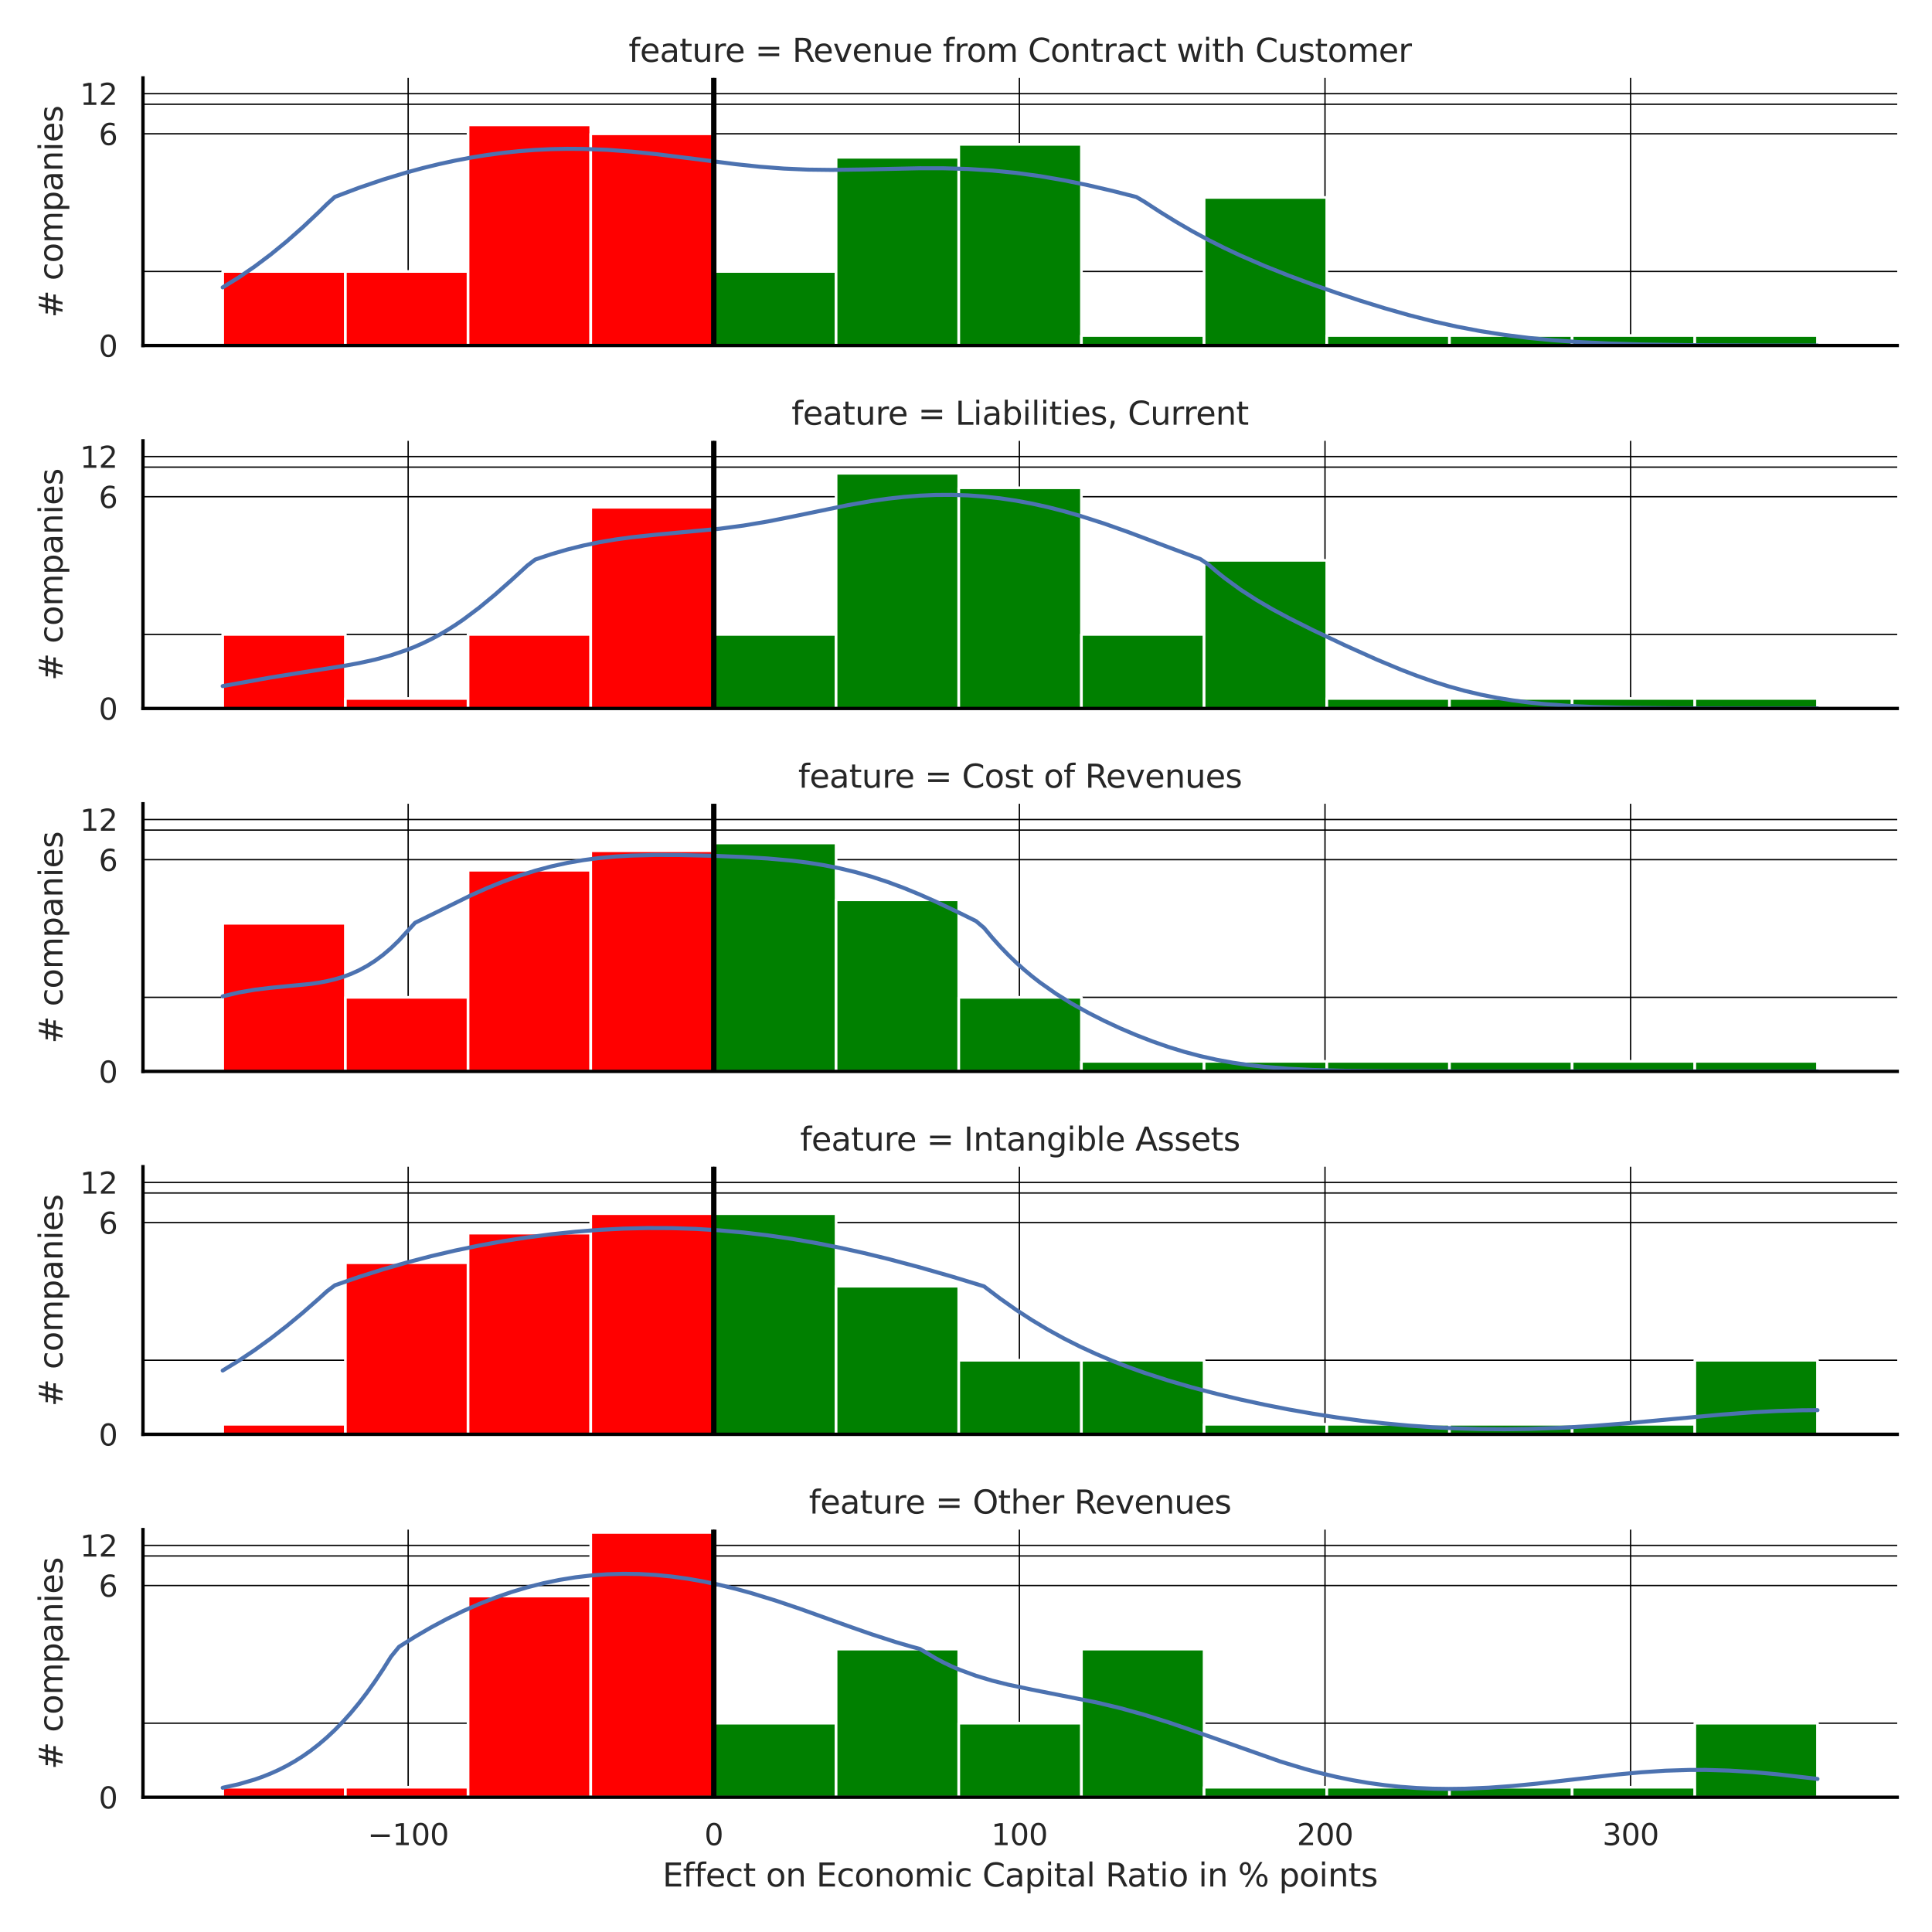 <?xml version="1.0" encoding="utf-8" standalone="no"?>
<!DOCTYPE svg PUBLIC "-//W3C//DTD SVG 1.1//EN"
  "http://www.w3.org/Graphics/SVG/1.1/DTD/svg11.dtd">
<svg xmlns:xlink="http://www.w3.org/1999/xlink" width="720pt" height="720pt" viewBox="0 0 720 720" xmlns="http://www.w3.org/2000/svg" version="1.1">
 <defs>
  <style type="text/css">*{stroke-linejoin: round; stroke-linecap: butt}</style>
 </defs>
 <g id="figure_1">
  <g id="patch_1">
   <path d="M 0 720 
L 720 720 
L 720 0 
L 0 0 
z
" style="fill: #ffffff"/>
  </g>
  <g id="axes_1">
   <g id="patch_2">
    <path d="M 53.28 128.772 
L 707.04 128.772 
L 707.04 29.04 
L 53.28 29.04 
z
" style="fill: #ffffff"/>
   </g>
   <g id="matplotlib.axis_1">
    <g id="xtick_1">
     <g id="line2d_1">
      <path d="M 152.111 128.772 
L 152.111 29.04 
" clip-path="url(#p636bec9892)" style="fill: none; stroke: #000000; stroke-width: 0.5; stroke-linecap: round"/>
     </g>
    </g>
    <g id="xtick_2">
     <g id="line2d_2">
      <path d="M 266.004 128.772 
L 266.004 29.04 
" clip-path="url(#p636bec9892)" style="fill: none; stroke: #000000; stroke-width: 0.5; stroke-linecap: round"/>
     </g>
    </g>
    <g id="xtick_3">
     <g id="line2d_3">
      <path d="M 379.896 128.772 
L 379.896 29.04 
" clip-path="url(#p636bec9892)" style="fill: none; stroke: #000000; stroke-width: 0.5; stroke-linecap: round"/>
     </g>
    </g>
    <g id="xtick_4">
     <g id="line2d_4">
      <path d="M 493.788 128.772 
L 493.788 29.04 
" clip-path="url(#p636bec9892)" style="fill: none; stroke: #000000; stroke-width: 0.5; stroke-linecap: round"/>
     </g>
    </g>
    <g id="xtick_5">
     <g id="line2d_5">
      <path d="M 607.681 128.772 
L 607.681 29.04 
" clip-path="url(#p636bec9892)" style="fill: none; stroke: #000000; stroke-width: 0.5; stroke-linecap: round"/>
     </g>
    </g>
   </g>
   <g id="matplotlib.axis_2">
    <g id="ytick_1">
     <g id="line2d_6">
      <path d="M 53.28 128.772 
L 707.04 128.772 
" clip-path="url(#p636bec9892)" style="fill: none; stroke: #000000; stroke-width: 0.5; stroke-linecap: round"/>
     </g>
     <g id="text_1">
      <!-- 0 -->
      <g style="fill: #262626" transform="translate(36.781 132.951) scale(0.11 -0.11)">
       <defs>
        <path id="DejaVuSans-30" d="M 2034 4250 
Q 1547 4250 1301 3770 
Q 1056 3291 1056 2328 
Q 1056 1369 1301 889 
Q 1547 409 2034 409 
Q 2525 409 2770 889 
Q 3016 1369 3016 2328 
Q 3016 3291 2770 3770 
Q 2525 4250 2034 4250 
z
M 2034 4750 
Q 2819 4750 3233 4129 
Q 3647 3509 3647 2328 
Q 3647 1150 3233 529 
Q 2819 -91 2034 -91 
Q 1250 -91 836 529 
Q 422 1150 422 2328 
Q 422 3509 836 4129 
Q 1250 4750 2034 4750 
z
" transform="scale(0.016)"/>
       </defs>
       <use xlink:href="#DejaVuSans-30"/>
      </g>
     </g>
    </g>
    <g id="ytick_2">
     <g id="line2d_7">
      <path d="M 53.28 49.864 
L 707.04 49.864 
" clip-path="url(#p636bec9892)" style="fill: none; stroke: #000000; stroke-width: 0.5; stroke-linecap: round"/>
     </g>
     <g id="text_2">
      <!-- 6 -->
      <g style="fill: #262626" transform="translate(36.781 54.043) scale(0.11 -0.11)">
       <defs>
        <path id="DejaVuSans-36" d="M 2113 2584 
Q 1688 2584 1439 2293 
Q 1191 2003 1191 1497 
Q 1191 994 1439 701 
Q 1688 409 2113 409 
Q 2538 409 2786 701 
Q 3034 994 3034 1497 
Q 3034 2003 2786 2293 
Q 2538 2584 2113 2584 
z
M 3366 4563 
L 3366 3988 
Q 3128 4100 2886 4159 
Q 2644 4219 2406 4219 
Q 1781 4219 1451 3797 
Q 1122 3375 1075 2522 
Q 1259 2794 1537 2939 
Q 1816 3084 2150 3084 
Q 2853 3084 3261 2657 
Q 3669 2231 3669 1497 
Q 3669 778 3244 343 
Q 2819 -91 2113 -91 
Q 1303 -91 875 529 
Q 447 1150 447 2328 
Q 447 3434 972 4092 
Q 1497 4750 2381 4750 
Q 2619 4750 2861 4703 
Q 3103 4656 3366 4563 
z
" transform="scale(0.016)"/>
       </defs>
       <use xlink:href="#DejaVuSans-36"/>
      </g>
     </g>
    </g>
    <g id="ytick_3">
     <g id="line2d_8">
      <path d="M 53.28 34.908 
L 707.04 34.908 
" clip-path="url(#p636bec9892)" style="fill: none; stroke: #000000; stroke-width: 0.5; stroke-linecap: round"/>
     </g>
     <g id="text_3">
      <!-- 12 -->
      <g style="fill: #262626" transform="translate(29.782 39.087) scale(0.11 -0.11)">
       <defs>
        <path id="DejaVuSans-31" d="M 794 531 
L 1825 531 
L 1825 4091 
L 703 3866 
L 703 4441 
L 1819 4666 
L 2450 4666 
L 2450 531 
L 3481 531 
L 3481 0 
L 794 0 
L 794 531 
z
" transform="scale(0.016)"/>
        <path id="DejaVuSans-32" d="M 1228 531 
L 3431 531 
L 3431 0 
L 469 0 
L 469 531 
Q 828 903 1448 1529 
Q 2069 2156 2228 2338 
Q 2531 2678 2651 2914 
Q 2772 3150 2772 3378 
Q 2772 3750 2511 3984 
Q 2250 4219 1831 4219 
Q 1534 4219 1204 4116 
Q 875 4013 500 3803 
L 500 4441 
Q 881 4594 1212 4672 
Q 1544 4750 1819 4750 
Q 2544 4750 2975 4387 
Q 3406 4025 3406 3419 
Q 3406 3131 3298 2873 
Q 3191 2616 2906 2266 
Q 2828 2175 2409 1742 
Q 1991 1309 1228 531 
z
" transform="scale(0.016)"/>
       </defs>
       <use xlink:href="#DejaVuSans-31"/>
       <use xlink:href="#DejaVuSans-32" x="63.623"/>
      </g>
     </g>
    </g>
    <g id="ytick_4">
     <g id="line2d_9">
      <path d="M 53.28 101.17 
L 707.04 101.17 
" clip-path="url(#p636bec9892)" style="fill: none; stroke: #000000; stroke-width: 0.5; stroke-linecap: round"/>
     </g>
    </g>
    <g id="ytick_5">
     <g id="line2d_10">
      <path d="M 53.28 38.842 
L 707.04 38.842 
" clip-path="url(#p636bec9892)" style="fill: none; stroke: #000000; stroke-width: 0.5; stroke-linecap: round"/>
     </g>
    </g>
    <g id="text_4">
     <!-- # companies -->
     <g style="fill: #262626" transform="translate(23.287 118.428) rotate(-90) scale(0.12 -0.12)">
      <defs>
       <path id="DejaVuSans-23" d="M 3272 2816 
L 2363 2816 
L 2100 1772 
L 3016 1772 
L 3272 2816 
z
M 2803 4594 
L 2478 3297 
L 3391 3297 
L 3719 4594 
L 4219 4594 
L 3897 3297 
L 4872 3297 
L 4872 2816 
L 3775 2816 
L 3519 1772 
L 4513 1772 
L 4513 1294 
L 3397 1294 
L 3072 0 
L 2572 0 
L 2894 1294 
L 1978 1294 
L 1656 0 
L 1153 0 
L 1478 1294 
L 494 1294 
L 494 1772 
L 1594 1772 
L 1856 2816 
L 850 2816 
L 850 3297 
L 1978 3297 
L 2297 4594 
L 2803 4594 
z
" transform="scale(0.016)"/>
       <path id="DejaVuSans-20" transform="scale(0.016)"/>
       <path id="DejaVuSans-63" d="M 3122 3366 
L 3122 2828 
Q 2878 2963 2633 3030 
Q 2388 3097 2138 3097 
Q 1578 3097 1268 2742 
Q 959 2388 959 1747 
Q 959 1106 1268 751 
Q 1578 397 2138 397 
Q 2388 397 2633 464 
Q 2878 531 3122 666 
L 3122 134 
Q 2881 22 2623 -34 
Q 2366 -91 2075 -91 
Q 1284 -91 818 406 
Q 353 903 353 1747 
Q 353 2603 823 3093 
Q 1294 3584 2113 3584 
Q 2378 3584 2631 3529 
Q 2884 3475 3122 3366 
z
" transform="scale(0.016)"/>
       <path id="DejaVuSans-6f" d="M 1959 3097 
Q 1497 3097 1228 2736 
Q 959 2375 959 1747 
Q 959 1119 1226 758 
Q 1494 397 1959 397 
Q 2419 397 2687 759 
Q 2956 1122 2956 1747 
Q 2956 2369 2687 2733 
Q 2419 3097 1959 3097 
z
M 1959 3584 
Q 2709 3584 3137 3096 
Q 3566 2609 3566 1747 
Q 3566 888 3137 398 
Q 2709 -91 1959 -91 
Q 1206 -91 779 398 
Q 353 888 353 1747 
Q 353 2609 779 3096 
Q 1206 3584 1959 3584 
z
" transform="scale(0.016)"/>
       <path id="DejaVuSans-6d" d="M 3328 2828 
Q 3544 3216 3844 3400 
Q 4144 3584 4550 3584 
Q 5097 3584 5394 3201 
Q 5691 2819 5691 2113 
L 5691 0 
L 5113 0 
L 5113 2094 
Q 5113 2597 4934 2840 
Q 4756 3084 4391 3084 
Q 3944 3084 3684 2787 
Q 3425 2491 3425 1978 
L 3425 0 
L 2847 0 
L 2847 2094 
Q 2847 2600 2669 2842 
Q 2491 3084 2119 3084 
Q 1678 3084 1418 2786 
Q 1159 2488 1159 1978 
L 1159 0 
L 581 0 
L 581 3500 
L 1159 3500 
L 1159 2956 
Q 1356 3278 1631 3431 
Q 1906 3584 2284 3584 
Q 2666 3584 2933 3390 
Q 3200 3197 3328 2828 
z
" transform="scale(0.016)"/>
       <path id="DejaVuSans-70" d="M 1159 525 
L 1159 -1331 
L 581 -1331 
L 581 3500 
L 1159 3500 
L 1159 2969 
Q 1341 3281 1617 3432 
Q 1894 3584 2278 3584 
Q 2916 3584 3314 3078 
Q 3713 2572 3713 1747 
Q 3713 922 3314 415 
Q 2916 -91 2278 -91 
Q 1894 -91 1617 61 
Q 1341 213 1159 525 
z
M 3116 1747 
Q 3116 2381 2855 2742 
Q 2594 3103 2138 3103 
Q 1681 3103 1420 2742 
Q 1159 2381 1159 1747 
Q 1159 1113 1420 752 
Q 1681 391 2138 391 
Q 2594 391 2855 752 
Q 3116 1113 3116 1747 
z
" transform="scale(0.016)"/>
       <path id="DejaVuSans-61" d="M 2194 1759 
Q 1497 1759 1228 1600 
Q 959 1441 959 1056 
Q 959 750 1161 570 
Q 1363 391 1709 391 
Q 2188 391 2477 730 
Q 2766 1069 2766 1631 
L 2766 1759 
L 2194 1759 
z
M 3341 1997 
L 3341 0 
L 2766 0 
L 2766 531 
Q 2569 213 2275 61 
Q 1981 -91 1556 -91 
Q 1019 -91 701 211 
Q 384 513 384 1019 
Q 384 1609 779 1909 
Q 1175 2209 1959 2209 
L 2766 2209 
L 2766 2266 
Q 2766 2663 2505 2880 
Q 2244 3097 1772 3097 
Q 1472 3097 1187 3025 
Q 903 2953 641 2809 
L 641 3341 
Q 956 3463 1253 3523 
Q 1550 3584 1831 3584 
Q 2591 3584 2966 3190 
Q 3341 2797 3341 1997 
z
" transform="scale(0.016)"/>
       <path id="DejaVuSans-6e" d="M 3513 2113 
L 3513 0 
L 2938 0 
L 2938 2094 
Q 2938 2591 2744 2837 
Q 2550 3084 2163 3084 
Q 1697 3084 1428 2787 
Q 1159 2491 1159 1978 
L 1159 0 
L 581 0 
L 581 3500 
L 1159 3500 
L 1159 2956 
Q 1366 3272 1645 3428 
Q 1925 3584 2291 3584 
Q 2894 3584 3203 3211 
Q 3513 2838 3513 2113 
z
" transform="scale(0.016)"/>
       <path id="DejaVuSans-69" d="M 603 3500 
L 1178 3500 
L 1178 0 
L 603 0 
L 603 3500 
z
M 603 4863 
L 1178 4863 
L 1178 4134 
L 603 4134 
L 603 4863 
z
" transform="scale(0.016)"/>
       <path id="DejaVuSans-65" d="M 3597 1894 
L 3597 1613 
L 953 1613 
Q 991 1019 1311 708 
Q 1631 397 2203 397 
Q 2534 397 2845 478 
Q 3156 559 3463 722 
L 3463 178 
Q 3153 47 2828 -22 
Q 2503 -91 2169 -91 
Q 1331 -91 842 396 
Q 353 884 353 1716 
Q 353 2575 817 3079 
Q 1281 3584 2069 3584 
Q 2775 3584 3186 3129 
Q 3597 2675 3597 1894 
z
M 3022 2063 
Q 3016 2534 2758 2815 
Q 2500 3097 2075 3097 
Q 1594 3097 1305 2825 
Q 1016 2553 972 2059 
L 3022 2063 
z
" transform="scale(0.016)"/>
       <path id="DejaVuSans-73" d="M 2834 3397 
L 2834 2853 
Q 2591 2978 2328 3040 
Q 2066 3103 1784 3103 
Q 1356 3103 1142 2972 
Q 928 2841 928 2578 
Q 928 2378 1081 2264 
Q 1234 2150 1697 2047 
L 1894 2003 
Q 2506 1872 2764 1633 
Q 3022 1394 3022 966 
Q 3022 478 2636 193 
Q 2250 -91 1575 -91 
Q 1294 -91 989 -36 
Q 684 19 347 128 
L 347 722 
Q 666 556 975 473 
Q 1284 391 1588 391 
Q 1994 391 2212 530 
Q 2431 669 2431 922 
Q 2431 1156 2273 1281 
Q 2116 1406 1581 1522 
L 1381 1569 
Q 847 1681 609 1914 
Q 372 2147 372 2553 
Q 372 3047 722 3315 
Q 1072 3584 1716 3584 
Q 2034 3584 2315 3537 
Q 2597 3491 2834 3397 
z
" transform="scale(0.016)"/>
      </defs>
      <use xlink:href="#DejaVuSans-23"/>
      <use xlink:href="#DejaVuSans-20" x="83.789"/>
      <use xlink:href="#DejaVuSans-63" x="115.576"/>
      <use xlink:href="#DejaVuSans-6f" x="170.557"/>
      <use xlink:href="#DejaVuSans-6d" x="231.738"/>
      <use xlink:href="#DejaVuSans-70" x="329.15"/>
      <use xlink:href="#DejaVuSans-61" x="392.627"/>
      <use xlink:href="#DejaVuSans-6e" x="453.906"/>
      <use xlink:href="#DejaVuSans-69" x="517.285"/>
      <use xlink:href="#DejaVuSans-65" x="545.068"/>
      <use xlink:href="#DejaVuSans-73" x="606.592"/>
     </g>
    </g>
   </g>
   <g id="patch_3">
    <path d="M 82.996 128.772 
L 128.714 128.772 
L 128.714 101.17 
L 82.996 101.17 
z
" clip-path="url(#p636bec9892)" style="fill: #ff0000; stroke: #ffffff; stroke-linejoin: miter"/>
   </g>
   <g id="patch_4">
    <path d="M 128.714 128.772 
L 174.431 128.772 
L 174.431 101.17 
L 128.714 101.17 
z
" clip-path="url(#p636bec9892)" style="fill: #ff0000; stroke: #ffffff; stroke-linejoin: miter"/>
   </g>
   <g id="patch_5">
    <path d="M 174.431 128.772 
L 220.149 128.772 
L 220.149 46.538 
L 174.431 46.538 
z
" clip-path="url(#p636bec9892)" style="fill: #ff0000; stroke: #ffffff; stroke-linejoin: miter"/>
   </g>
   <g id="patch_6">
    <path d="M 220.149 128.772 
L 265.866 128.772 
L 265.866 49.864 
L 220.149 49.864 
z
" clip-path="url(#p636bec9892)" style="fill: #ff0000; stroke: #ffffff; stroke-linejoin: miter"/>
   </g>
   <g id="patch_7">
    <path d="M 265.866 128.772 
L 311.584 128.772 
L 311.584 101.17 
L 265.866 101.17 
z
" clip-path="url(#p636bec9892)" style="fill: #008000; stroke: #ffffff; stroke-linejoin: miter"/>
   </g>
   <g id="patch_8">
    <path d="M 311.584 128.772 
L 357.301 128.772 
L 357.301 58.612 
L 311.584 58.612 
z
" clip-path="url(#p636bec9892)" style="fill: #008000; stroke: #ffffff; stroke-linejoin: miter"/>
   </g>
   <g id="patch_9">
    <path d="M 357.301 128.772 
L 403.019 128.772 
L 403.019 53.798 
L 357.301 53.798 
z
" clip-path="url(#p636bec9892)" style="fill: #008000; stroke: #ffffff; stroke-linejoin: miter"/>
   </g>
   <g id="patch_10">
    <path d="M 403.019 128.772 
L 448.736 128.772 
L 448.736 125.035 
L 403.019 125.035 
z
" clip-path="url(#p636bec9892)" style="fill: #008000; stroke: #ffffff; stroke-linejoin: miter"/>
   </g>
   <g id="patch_11">
    <path d="M 448.736 128.772 
L 494.454 128.772 
L 494.454 73.569 
L 448.736 73.569 
z
" clip-path="url(#p636bec9892)" style="fill: #008000; stroke: #ffffff; stroke-linejoin: miter"/>
   </g>
   <g id="patch_12">
    <path d="M 494.454 128.772 
L 540.171 128.772 
L 540.171 125.035 
L 494.454 125.035 
z
" clip-path="url(#p636bec9892)" style="fill: #008000; stroke: #ffffff; stroke-linejoin: miter"/>
   </g>
   <g id="patch_13">
    <path d="M 540.171 128.772 
L 585.889 128.772 
L 585.889 125.035 
L 540.171 125.035 
z
" clip-path="url(#p636bec9892)" style="fill: #008000; stroke: #ffffff; stroke-linejoin: miter"/>
   </g>
   <g id="patch_14">
    <path d="M 585.889 128.772 
L 631.606 128.772 
L 631.606 125.035 
L 585.889 125.035 
z
" clip-path="url(#p636bec9892)" style="fill: #008000; stroke: #ffffff; stroke-linejoin: miter"/>
   </g>
   <g id="patch_15">
    <path d="M 631.606 128.772 
L 677.324 128.772 
L 677.324 125.035 
L 631.606 125.035 
z
" clip-path="url(#p636bec9892)" style="fill: #008000; stroke: #ffffff; stroke-linejoin: miter"/>
   </g>
   <g id="line2d_11">
    <path d="M 82.996 107.097 
L 88.97 103.397 
L 94.943 99.303 
L 100.916 94.811 
L 106.889 89.925 
L 112.862 84.655 
L 118.835 79.024 
L 121.822 76.082 
L 124.808 73.371 
L 133.768 69.986 
L 142.728 66.936 
L 151.687 64.224 
L 157.661 62.609 
L 163.634 61.151 
L 169.607 59.854 
L 175.58 58.721 
L 181.553 57.754 
L 187.526 56.955 
L 193.499 56.327 
L 199.473 55.869 
L 205.446 55.58 
L 211.419 55.458 
L 217.392 55.497 
L 226.352 55.842 
L 235.311 56.498 
L 244.271 57.407 
L 256.217 58.885 
L 274.137 61.181 
L 283.097 62.127 
L 292.056 62.817 
L 301.016 63.211 
L 309.976 63.323 
L 321.922 63.156 
L 342.828 62.699 
L 351.788 62.715 
L 360.747 62.978 
L 369.707 63.54 
L 378.667 64.429 
L 387.626 65.653 
L 396.586 67.2 
L 405.546 69.039 
L 414.506 71.127 
L 423.465 73.408 
L 426.452 75.165 
L 432.425 79.049 
L 438.398 82.73 
L 444.371 86.186 
L 450.344 89.413 
L 456.318 92.421 
L 462.291 95.226 
L 471.25 99.108 
L 480.21 102.678 
L 489.17 106.008 
L 498.129 109.145 
L 507.089 112.105 
L 516.049 114.875 
L 525.009 117.424 
L 533.968 119.718 
L 542.928 121.725 
L 551.888 123.429 
L 560.847 124.83 
L 569.807 125.944 
L 578.767 126.801 
L 587.727 127.437 
L 599.673 128.014 
L 611.619 128.364 
L 629.539 128.626 
L 656.418 128.747 
L 677.324 128.767 
L 677.324 128.767 
" clip-path="url(#p636bec9892)" style="fill: none; stroke: #4c72b0; stroke-width: 1.5; stroke-linecap: round"/>
   </g>
   <g id="line2d_12">
    <path d="M 266.004 128.772 
L 266.004 29.04 
" clip-path="url(#p636bec9892)" style="fill: none; stroke: #000000; stroke-width: 2; stroke-linecap: round"/>
   </g>
   <g id="patch_16">
    <path d="M 53.28 128.772 
L 53.28 29.04 
" style="fill: none; stroke: #000000; stroke-width: 1.25; stroke-linejoin: miter; stroke-linecap: square"/>
   </g>
   <g id="patch_17">
    <path d="M 53.28 128.772 
L 707.04 128.772 
" style="fill: none; stroke: #000000; stroke-width: 1.25; stroke-linejoin: miter; stroke-linecap: square"/>
   </g>
   <g id="text_5">
    <!-- feature = Revenue from Contract with Customer -->
    <g style="fill: #262626" transform="translate(234.259 23.04) scale(0.12 -0.12)">
     <defs>
      <path id="DejaVuSans-66" d="M 2375 4863 
L 2375 4384 
L 1825 4384 
Q 1516 4384 1395 4259 
Q 1275 4134 1275 3809 
L 1275 3500 
L 2222 3500 
L 2222 3053 
L 1275 3053 
L 1275 0 
L 697 0 
L 697 3053 
L 147 3053 
L 147 3500 
L 697 3500 
L 697 3744 
Q 697 4328 969 4595 
Q 1241 4863 1831 4863 
L 2375 4863 
z
" transform="scale(0.016)"/>
      <path id="DejaVuSans-74" d="M 1172 4494 
L 1172 3500 
L 2356 3500 
L 2356 3053 
L 1172 3053 
L 1172 1153 
Q 1172 725 1289 603 
Q 1406 481 1766 481 
L 2356 481 
L 2356 0 
L 1766 0 
Q 1100 0 847 248 
Q 594 497 594 1153 
L 594 3053 
L 172 3053 
L 172 3500 
L 594 3500 
L 594 4494 
L 1172 4494 
z
" transform="scale(0.016)"/>
      <path id="DejaVuSans-75" d="M 544 1381 
L 544 3500 
L 1119 3500 
L 1119 1403 
Q 1119 906 1312 657 
Q 1506 409 1894 409 
Q 2359 409 2629 706 
Q 2900 1003 2900 1516 
L 2900 3500 
L 3475 3500 
L 3475 0 
L 2900 0 
L 2900 538 
Q 2691 219 2414 64 
Q 2138 -91 1772 -91 
Q 1169 -91 856 284 
Q 544 659 544 1381 
z
M 1991 3584 
L 1991 3584 
z
" transform="scale(0.016)"/>
      <path id="DejaVuSans-72" d="M 2631 2963 
Q 2534 3019 2420 3045 
Q 2306 3072 2169 3072 
Q 1681 3072 1420 2755 
Q 1159 2438 1159 1844 
L 1159 0 
L 581 0 
L 581 3500 
L 1159 3500 
L 1159 2956 
Q 1341 3275 1631 3429 
Q 1922 3584 2338 3584 
Q 2397 3584 2469 3576 
Q 2541 3569 2628 3553 
L 2631 2963 
z
" transform="scale(0.016)"/>
      <path id="DejaVuSans-3d" d="M 678 2906 
L 4684 2906 
L 4684 2381 
L 678 2381 
L 678 2906 
z
M 678 1631 
L 4684 1631 
L 4684 1100 
L 678 1100 
L 678 1631 
z
" transform="scale(0.016)"/>
      <path id="DejaVuSans-52" d="M 2841 2188 
Q 3044 2119 3236 1894 
Q 3428 1669 3622 1275 
L 4263 0 
L 3584 0 
L 2988 1197 
Q 2756 1666 2539 1819 
Q 2322 1972 1947 1972 
L 1259 1972 
L 1259 0 
L 628 0 
L 628 4666 
L 2053 4666 
Q 2853 4666 3247 4331 
Q 3641 3997 3641 3322 
Q 3641 2881 3436 2590 
Q 3231 2300 2841 2188 
z
M 1259 4147 
L 1259 2491 
L 2053 2491 
Q 2509 2491 2742 2702 
Q 2975 2913 2975 3322 
Q 2975 3731 2742 3939 
Q 2509 4147 2053 4147 
L 1259 4147 
z
" transform="scale(0.016)"/>
      <path id="DejaVuSans-76" d="M 191 3500 
L 800 3500 
L 1894 563 
L 2988 3500 
L 3597 3500 
L 2284 0 
L 1503 0 
L 191 3500 
z
" transform="scale(0.016)"/>
      <path id="DejaVuSans-43" d="M 4122 4306 
L 4122 3641 
Q 3803 3938 3442 4084 
Q 3081 4231 2675 4231 
Q 1875 4231 1450 3742 
Q 1025 3253 1025 2328 
Q 1025 1406 1450 917 
Q 1875 428 2675 428 
Q 3081 428 3442 575 
Q 3803 722 4122 1019 
L 4122 359 
Q 3791 134 3420 21 
Q 3050 -91 2638 -91 
Q 1578 -91 968 557 
Q 359 1206 359 2328 
Q 359 3453 968 4101 
Q 1578 4750 2638 4750 
Q 3056 4750 3426 4639 
Q 3797 4528 4122 4306 
z
" transform="scale(0.016)"/>
      <path id="DejaVuSans-77" d="M 269 3500 
L 844 3500 
L 1563 769 
L 2278 3500 
L 2956 3500 
L 3675 769 
L 4391 3500 
L 4966 3500 
L 4050 0 
L 3372 0 
L 2619 2869 
L 1863 0 
L 1184 0 
L 269 3500 
z
" transform="scale(0.016)"/>
      <path id="DejaVuSans-68" d="M 3513 2113 
L 3513 0 
L 2938 0 
L 2938 2094 
Q 2938 2591 2744 2837 
Q 2550 3084 2163 3084 
Q 1697 3084 1428 2787 
Q 1159 2491 1159 1978 
L 1159 0 
L 581 0 
L 581 4863 
L 1159 4863 
L 1159 2956 
Q 1366 3272 1645 3428 
Q 1925 3584 2291 3584 
Q 2894 3584 3203 3211 
Q 3513 2838 3513 2113 
z
" transform="scale(0.016)"/>
     </defs>
     <use xlink:href="#DejaVuSans-66"/>
     <use xlink:href="#DejaVuSans-65" x="35.205"/>
     <use xlink:href="#DejaVuSans-61" x="96.729"/>
     <use xlink:href="#DejaVuSans-74" x="158.008"/>
     <use xlink:href="#DejaVuSans-75" x="197.217"/>
     <use xlink:href="#DejaVuSans-72" x="260.596"/>
     <use xlink:href="#DejaVuSans-65" x="299.459"/>
     <use xlink:href="#DejaVuSans-20" x="360.982"/>
     <use xlink:href="#DejaVuSans-3d" x="392.77"/>
     <use xlink:href="#DejaVuSans-20" x="476.559"/>
     <use xlink:href="#DejaVuSans-52" x="508.346"/>
     <use xlink:href="#DejaVuSans-65" x="573.328"/>
     <use xlink:href="#DejaVuSans-76" x="634.852"/>
     <use xlink:href="#DejaVuSans-65" x="694.031"/>
     <use xlink:href="#DejaVuSans-6e" x="755.555"/>
     <use xlink:href="#DejaVuSans-75" x="818.934"/>
     <use xlink:href="#DejaVuSans-65" x="882.312"/>
     <use xlink:href="#DejaVuSans-20" x="943.836"/>
     <use xlink:href="#DejaVuSans-66" x="975.623"/>
     <use xlink:href="#DejaVuSans-72" x="1010.828"/>
     <use xlink:href="#DejaVuSans-6f" x="1049.691"/>
     <use xlink:href="#DejaVuSans-6d" x="1110.873"/>
     <use xlink:href="#DejaVuSans-20" x="1208.285"/>
     <use xlink:href="#DejaVuSans-43" x="1240.072"/>
     <use xlink:href="#DejaVuSans-6f" x="1309.896"/>
     <use xlink:href="#DejaVuSans-6e" x="1371.078"/>
     <use xlink:href="#DejaVuSans-74" x="1434.457"/>
     <use xlink:href="#DejaVuSans-72" x="1473.666"/>
     <use xlink:href="#DejaVuSans-61" x="1514.779"/>
     <use xlink:href="#DejaVuSans-63" x="1576.059"/>
     <use xlink:href="#DejaVuSans-74" x="1631.039"/>
     <use xlink:href="#DejaVuSans-20" x="1670.248"/>
     <use xlink:href="#DejaVuSans-77" x="1702.035"/>
     <use xlink:href="#DejaVuSans-69" x="1783.822"/>
     <use xlink:href="#DejaVuSans-74" x="1811.605"/>
     <use xlink:href="#DejaVuSans-68" x="1850.814"/>
     <use xlink:href="#DejaVuSans-20" x="1914.193"/>
     <use xlink:href="#DejaVuSans-43" x="1945.98"/>
     <use xlink:href="#DejaVuSans-75" x="2015.805"/>
     <use xlink:href="#DejaVuSans-73" x="2079.184"/>
     <use xlink:href="#DejaVuSans-74" x="2131.283"/>
     <use xlink:href="#DejaVuSans-6f" x="2170.492"/>
     <use xlink:href="#DejaVuSans-6d" x="2231.674"/>
     <use xlink:href="#DejaVuSans-65" x="2329.086"/>
     <use xlink:href="#DejaVuSans-72" x="2390.609"/>
    </g>
   </g>
  </g>
  <g id="axes_2">
   <g id="patch_18">
    <path d="M 53.28 264.024 
L 707.04 264.024 
L 707.04 164.292 
L 53.28 164.292 
z
" style="fill: #ffffff"/>
   </g>
   <g id="matplotlib.axis_3">
    <g id="xtick_6">
     <g id="line2d_13">
      <path d="M 152.111 264.024 
L 152.111 164.292 
" clip-path="url(#pe7cc76afaf)" style="fill: none; stroke: #000000; stroke-width: 0.5; stroke-linecap: round"/>
     </g>
    </g>
    <g id="xtick_7">
     <g id="line2d_14">
      <path d="M 266.004 264.024 
L 266.004 164.292 
" clip-path="url(#pe7cc76afaf)" style="fill: none; stroke: #000000; stroke-width: 0.5; stroke-linecap: round"/>
     </g>
    </g>
    <g id="xtick_8">
     <g id="line2d_15">
      <path d="M 379.896 264.024 
L 379.896 164.292 
" clip-path="url(#pe7cc76afaf)" style="fill: none; stroke: #000000; stroke-width: 0.5; stroke-linecap: round"/>
     </g>
    </g>
    <g id="xtick_9">
     <g id="line2d_16">
      <path d="M 493.788 264.024 
L 493.788 164.292 
" clip-path="url(#pe7cc76afaf)" style="fill: none; stroke: #000000; stroke-width: 0.5; stroke-linecap: round"/>
     </g>
    </g>
    <g id="xtick_10">
     <g id="line2d_17">
      <path d="M 607.681 264.024 
L 607.681 164.292 
" clip-path="url(#pe7cc76afaf)" style="fill: none; stroke: #000000; stroke-width: 0.5; stroke-linecap: round"/>
     </g>
    </g>
   </g>
   <g id="matplotlib.axis_4">
    <g id="ytick_6">
     <g id="line2d_18">
      <path d="M 53.28 264.024 
L 707.04 264.024 
" clip-path="url(#pe7cc76afaf)" style="fill: none; stroke: #000000; stroke-width: 0.5; stroke-linecap: round"/>
     </g>
     <g id="text_6">
      <!-- 0 -->
      <g style="fill: #262626" transform="translate(36.781 268.203) scale(0.11 -0.11)">
       <use xlink:href="#DejaVuSans-30"/>
      </g>
     </g>
    </g>
    <g id="ytick_7">
     <g id="line2d_19">
      <path d="M 53.28 185.116 
L 707.04 185.116 
" clip-path="url(#pe7cc76afaf)" style="fill: none; stroke: #000000; stroke-width: 0.5; stroke-linecap: round"/>
     </g>
     <g id="text_7">
      <!-- 6 -->
      <g style="fill: #262626" transform="translate(36.781 189.295) scale(0.11 -0.11)">
       <use xlink:href="#DejaVuSans-36"/>
      </g>
     </g>
    </g>
    <g id="ytick_8">
     <g id="line2d_20">
      <path d="M 53.28 170.16 
L 707.04 170.16 
" clip-path="url(#pe7cc76afaf)" style="fill: none; stroke: #000000; stroke-width: 0.5; stroke-linecap: round"/>
     </g>
     <g id="text_8">
      <!-- 12 -->
      <g style="fill: #262626" transform="translate(29.782 174.339) scale(0.11 -0.11)">
       <use xlink:href="#DejaVuSans-31"/>
       <use xlink:href="#DejaVuSans-32" x="63.623"/>
      </g>
     </g>
    </g>
    <g id="ytick_9">
     <g id="line2d_21">
      <path d="M 53.28 236.422 
L 707.04 236.422 
" clip-path="url(#pe7cc76afaf)" style="fill: none; stroke: #000000; stroke-width: 0.5; stroke-linecap: round"/>
     </g>
    </g>
    <g id="ytick_10">
     <g id="line2d_22">
      <path d="M 53.28 174.094 
L 707.04 174.094 
" clip-path="url(#pe7cc76afaf)" style="fill: none; stroke: #000000; stroke-width: 0.5; stroke-linecap: round"/>
     </g>
    </g>
    <g id="text_9">
     <!-- # companies -->
     <g style="fill: #262626" transform="translate(23.287 253.68) rotate(-90) scale(0.12 -0.12)">
      <use xlink:href="#DejaVuSans-23"/>
      <use xlink:href="#DejaVuSans-20" x="83.789"/>
      <use xlink:href="#DejaVuSans-63" x="115.576"/>
      <use xlink:href="#DejaVuSans-6f" x="170.557"/>
      <use xlink:href="#DejaVuSans-6d" x="231.738"/>
      <use xlink:href="#DejaVuSans-70" x="329.15"/>
      <use xlink:href="#DejaVuSans-61" x="392.627"/>
      <use xlink:href="#DejaVuSans-6e" x="453.906"/>
      <use xlink:href="#DejaVuSans-69" x="517.285"/>
      <use xlink:href="#DejaVuSans-65" x="545.068"/>
      <use xlink:href="#DejaVuSans-73" x="606.592"/>
     </g>
    </g>
   </g>
   <g id="patch_19">
    <path d="M 82.996 264.024 
L 128.714 264.024 
L 128.714 236.422 
L 82.996 236.422 
z
" clip-path="url(#pe7cc76afaf)" style="fill: #ff0000; stroke: #ffffff; stroke-linejoin: miter"/>
   </g>
   <g id="patch_20">
    <path d="M 128.714 264.024 
L 174.431 264.024 
L 174.431 260.287 
L 128.714 260.287 
z
" clip-path="url(#pe7cc76afaf)" style="fill: #ff0000; stroke: #ffffff; stroke-linejoin: miter"/>
   </g>
   <g id="patch_21">
    <path d="M 174.431 264.024 
L 220.149 264.024 
L 220.149 236.422 
L 174.431 236.422 
z
" clip-path="url(#pe7cc76afaf)" style="fill: #ff0000; stroke: #ffffff; stroke-linejoin: miter"/>
   </g>
   <g id="patch_22">
    <path d="M 220.149 264.024 
L 265.866 264.024 
L 265.866 189.05 
L 220.149 189.05 
z
" clip-path="url(#pe7cc76afaf)" style="fill: #ff0000; stroke: #ffffff; stroke-linejoin: miter"/>
   </g>
   <g id="patch_23">
    <path d="M 265.866 264.024 
L 311.584 264.024 
L 311.584 236.422 
L 265.866 236.422 
z
" clip-path="url(#pe7cc76afaf)" style="fill: #008000; stroke: #ffffff; stroke-linejoin: miter"/>
   </g>
   <g id="patch_24">
    <path d="M 311.584 264.024 
L 357.301 264.024 
L 357.301 176.367 
L 311.584 176.367 
z
" clip-path="url(#pe7cc76afaf)" style="fill: #008000; stroke: #ffffff; stroke-linejoin: miter"/>
   </g>
   <g id="patch_25">
    <path d="M 357.301 264.024 
L 403.019 264.024 
L 403.019 181.79 
L 357.301 181.79 
z
" clip-path="url(#pe7cc76afaf)" style="fill: #008000; stroke: #ffffff; stroke-linejoin: miter"/>
   </g>
   <g id="patch_26">
    <path d="M 403.019 264.024 
L 448.736 264.024 
L 448.736 236.422 
L 403.019 236.422 
z
" clip-path="url(#pe7cc76afaf)" style="fill: #008000; stroke: #ffffff; stroke-linejoin: miter"/>
   </g>
   <g id="patch_27">
    <path d="M 448.736 264.024 
L 494.454 264.024 
L 494.454 208.821 
L 448.736 208.821 
z
" clip-path="url(#pe7cc76afaf)" style="fill: #008000; stroke: #ffffff; stroke-linejoin: miter"/>
   </g>
   <g id="patch_28">
    <path d="M 494.454 264.024 
L 540.171 264.024 
L 540.171 260.287 
L 494.454 260.287 
z
" clip-path="url(#pe7cc76afaf)" style="fill: #008000; stroke: #ffffff; stroke-linejoin: miter"/>
   </g>
   <g id="patch_29">
    <path d="M 540.171 264.024 
L 585.889 264.024 
L 585.889 260.287 
L 540.171 260.287 
z
" clip-path="url(#pe7cc76afaf)" style="fill: #008000; stroke: #ffffff; stroke-linejoin: miter"/>
   </g>
   <g id="patch_30">
    <path d="M 585.889 264.024 
L 631.606 264.024 
L 631.606 260.287 
L 585.889 260.287 
z
" clip-path="url(#pe7cc76afaf)" style="fill: #008000; stroke: #ffffff; stroke-linejoin: miter"/>
   </g>
   <g id="patch_31">
    <path d="M 631.606 264.024 
L 677.324 264.024 
L 677.324 260.287 
L 631.606 260.287 
z
" clip-path="url(#pe7cc76afaf)" style="fill: #008000; stroke: #ffffff; stroke-linejoin: miter"/>
   </g>
   <g id="line2d_23">
    <path d="M 82.996 255.685 
L 100.916 252.473 
L 112.862 250.558 
L 127.795 248.221 
L 133.768 247.129 
L 139.741 245.823 
L 145.714 244.207 
L 151.687 242.186 
L 154.674 240.997 
L 157.661 239.676 
L 160.647 238.218 
L 163.634 236.617 
L 166.62 234.872 
L 169.607 232.981 
L 172.593 230.948 
L 178.567 226.48 
L 184.54 221.547 
L 190.513 216.27 
L 196.486 210.805 
L 199.473 208.524 
L 205.446 206.532 
L 211.419 204.793 
L 217.392 203.308 
L 223.365 202.069 
L 229.338 201.055 
L 235.311 200.236 
L 244.271 199.279 
L 268.164 197.049 
L 277.123 195.855 
L 286.083 194.345 
L 295.043 192.579 
L 315.949 188.261 
L 324.908 186.7 
L 330.882 185.849 
L 336.855 185.18 
L 342.828 184.712 
L 348.801 184.457 
L 354.774 184.424 
L 360.747 184.619 
L 366.72 185.045 
L 372.694 185.701 
L 378.667 186.585 
L 384.64 187.691 
L 390.613 189.013 
L 396.586 190.537 
L 402.559 192.25 
L 411.519 195.129 
L 420.479 198.298 
L 435.412 203.911 
L 447.358 208.368 
L 450.344 210.397 
L 453.331 212.965 
L 456.318 215.367 
L 462.291 219.725 
L 468.264 223.586 
L 474.237 227.067 
L 480.21 230.275 
L 489.17 234.767 
L 501.116 240.427 
L 513.062 245.797 
L 522.022 249.54 
L 527.995 251.836 
L 533.968 253.937 
L 539.941 255.819 
L 545.915 257.467 
L 551.888 258.878 
L 557.861 260.06 
L 563.834 261.027 
L 569.807 261.801 
L 575.78 262.406 
L 584.74 263.055 
L 593.7 263.469 
L 605.646 263.777 
L 623.565 263.961 
L 659.404 264.022 
L 677.324 264.024 
L 677.324 264.024 
" clip-path="url(#pe7cc76afaf)" style="fill: none; stroke: #4c72b0; stroke-width: 1.5; stroke-linecap: round"/>
   </g>
   <g id="line2d_24">
    <path d="M 266.004 264.024 
L 266.004 164.292 
" clip-path="url(#pe7cc76afaf)" style="fill: none; stroke: #000000; stroke-width: 2; stroke-linecap: round"/>
   </g>
   <g id="patch_32">
    <path d="M 53.28 264.024 
L 53.28 164.292 
" style="fill: none; stroke: #000000; stroke-width: 1.25; stroke-linejoin: miter; stroke-linecap: square"/>
   </g>
   <g id="patch_33">
    <path d="M 53.28 264.024 
L 707.04 264.024 
" style="fill: none; stroke: #000000; stroke-width: 1.25; stroke-linejoin: miter; stroke-linecap: square"/>
   </g>
   <g id="text_10">
    <!-- feature = Liabilities, Current -->
    <g style="fill: #262626" transform="translate(294.981 158.292) scale(0.12 -0.12)">
     <defs>
      <path id="DejaVuSans-4c" d="M 628 4666 
L 1259 4666 
L 1259 531 
L 3531 531 
L 3531 0 
L 628 0 
L 628 4666 
z
" transform="scale(0.016)"/>
      <path id="DejaVuSans-62" d="M 3116 1747 
Q 3116 2381 2855 2742 
Q 2594 3103 2138 3103 
Q 1681 3103 1420 2742 
Q 1159 2381 1159 1747 
Q 1159 1113 1420 752 
Q 1681 391 2138 391 
Q 2594 391 2855 752 
Q 3116 1113 3116 1747 
z
M 1159 2969 
Q 1341 3281 1617 3432 
Q 1894 3584 2278 3584 
Q 2916 3584 3314 3078 
Q 3713 2572 3713 1747 
Q 3713 922 3314 415 
Q 2916 -91 2278 -91 
Q 1894 -91 1617 61 
Q 1341 213 1159 525 
L 1159 0 
L 581 0 
L 581 4863 
L 1159 4863 
L 1159 2969 
z
" transform="scale(0.016)"/>
      <path id="DejaVuSans-6c" d="M 603 4863 
L 1178 4863 
L 1178 0 
L 603 0 
L 603 4863 
z
" transform="scale(0.016)"/>
      <path id="DejaVuSans-2c" d="M 750 794 
L 1409 794 
L 1409 256 
L 897 -744 
L 494 -744 
L 750 256 
L 750 794 
z
" transform="scale(0.016)"/>
     </defs>
     <use xlink:href="#DejaVuSans-66"/>
     <use xlink:href="#DejaVuSans-65" x="35.205"/>
     <use xlink:href="#DejaVuSans-61" x="96.729"/>
     <use xlink:href="#DejaVuSans-74" x="158.008"/>
     <use xlink:href="#DejaVuSans-75" x="197.217"/>
     <use xlink:href="#DejaVuSans-72" x="260.596"/>
     <use xlink:href="#DejaVuSans-65" x="299.459"/>
     <use xlink:href="#DejaVuSans-20" x="360.982"/>
     <use xlink:href="#DejaVuSans-3d" x="392.77"/>
     <use xlink:href="#DejaVuSans-20" x="476.559"/>
     <use xlink:href="#DejaVuSans-4c" x="508.346"/>
     <use xlink:href="#DejaVuSans-69" x="564.059"/>
     <use xlink:href="#DejaVuSans-61" x="591.842"/>
     <use xlink:href="#DejaVuSans-62" x="653.121"/>
     <use xlink:href="#DejaVuSans-69" x="716.598"/>
     <use xlink:href="#DejaVuSans-6c" x="744.381"/>
     <use xlink:href="#DejaVuSans-69" x="772.164"/>
     <use xlink:href="#DejaVuSans-74" x="799.947"/>
     <use xlink:href="#DejaVuSans-69" x="839.156"/>
     <use xlink:href="#DejaVuSans-65" x="866.939"/>
     <use xlink:href="#DejaVuSans-73" x="928.463"/>
     <use xlink:href="#DejaVuSans-2c" x="980.562"/>
     <use xlink:href="#DejaVuSans-20" x="1012.35"/>
     <use xlink:href="#DejaVuSans-43" x="1044.137"/>
     <use xlink:href="#DejaVuSans-75" x="1113.961"/>
     <use xlink:href="#DejaVuSans-72" x="1177.34"/>
     <use xlink:href="#DejaVuSans-72" x="1216.703"/>
     <use xlink:href="#DejaVuSans-65" x="1255.566"/>
     <use xlink:href="#DejaVuSans-6e" x="1317.09"/>
     <use xlink:href="#DejaVuSans-74" x="1380.469"/>
    </g>
   </g>
  </g>
  <g id="axes_3">
   <g id="patch_34">
    <path d="M 53.28 399.276 
L 707.04 399.276 
L 707.04 299.544 
L 53.28 299.544 
z
" style="fill: #ffffff"/>
   </g>
   <g id="matplotlib.axis_5">
    <g id="xtick_11">
     <g id="line2d_25">
      <path d="M 152.111 399.276 
L 152.111 299.544 
" clip-path="url(#p378cd41df2)" style="fill: none; stroke: #000000; stroke-width: 0.5; stroke-linecap: round"/>
     </g>
    </g>
    <g id="xtick_12">
     <g id="line2d_26">
      <path d="M 266.004 399.276 
L 266.004 299.544 
" clip-path="url(#p378cd41df2)" style="fill: none; stroke: #000000; stroke-width: 0.5; stroke-linecap: round"/>
     </g>
    </g>
    <g id="xtick_13">
     <g id="line2d_27">
      <path d="M 379.896 399.276 
L 379.896 299.544 
" clip-path="url(#p378cd41df2)" style="fill: none; stroke: #000000; stroke-width: 0.5; stroke-linecap: round"/>
     </g>
    </g>
    <g id="xtick_14">
     <g id="line2d_28">
      <path d="M 493.788 399.276 
L 493.788 299.544 
" clip-path="url(#p378cd41df2)" style="fill: none; stroke: #000000; stroke-width: 0.5; stroke-linecap: round"/>
     </g>
    </g>
    <g id="xtick_15">
     <g id="line2d_29">
      <path d="M 607.681 399.276 
L 607.681 299.544 
" clip-path="url(#p378cd41df2)" style="fill: none; stroke: #000000; stroke-width: 0.5; stroke-linecap: round"/>
     </g>
    </g>
   </g>
   <g id="matplotlib.axis_6">
    <g id="ytick_11">
     <g id="line2d_30">
      <path d="M 53.28 399.276 
L 707.04 399.276 
" clip-path="url(#p378cd41df2)" style="fill: none; stroke: #000000; stroke-width: 0.5; stroke-linecap: round"/>
     </g>
     <g id="text_11">
      <!-- 0 -->
      <g style="fill: #262626" transform="translate(36.781 403.455) scale(0.11 -0.11)">
       <use xlink:href="#DejaVuSans-30"/>
      </g>
     </g>
    </g>
    <g id="ytick_12">
     <g id="line2d_31">
      <path d="M 53.28 320.368 
L 707.04 320.368 
" clip-path="url(#p378cd41df2)" style="fill: none; stroke: #000000; stroke-width: 0.5; stroke-linecap: round"/>
     </g>
     <g id="text_12">
      <!-- 6 -->
      <g style="fill: #262626" transform="translate(36.781 324.547) scale(0.11 -0.11)">
       <use xlink:href="#DejaVuSans-36"/>
      </g>
     </g>
    </g>
    <g id="ytick_13">
     <g id="line2d_32">
      <path d="M 53.28 305.412 
L 707.04 305.412 
" clip-path="url(#p378cd41df2)" style="fill: none; stroke: #000000; stroke-width: 0.5; stroke-linecap: round"/>
     </g>
     <g id="text_13">
      <!-- 12 -->
      <g style="fill: #262626" transform="translate(29.782 309.591) scale(0.11 -0.11)">
       <use xlink:href="#DejaVuSans-31"/>
       <use xlink:href="#DejaVuSans-32" x="63.623"/>
      </g>
     </g>
    </g>
    <g id="ytick_14">
     <g id="line2d_33">
      <path d="M 53.28 371.674 
L 707.04 371.674 
" clip-path="url(#p378cd41df2)" style="fill: none; stroke: #000000; stroke-width: 0.5; stroke-linecap: round"/>
     </g>
    </g>
    <g id="ytick_15">
     <g id="line2d_34">
      <path d="M 53.28 309.346 
L 707.04 309.346 
" clip-path="url(#p378cd41df2)" style="fill: none; stroke: #000000; stroke-width: 0.5; stroke-linecap: round"/>
     </g>
    </g>
    <g id="text_14">
     <!-- # companies -->
     <g style="fill: #262626" transform="translate(23.287 388.932) rotate(-90) scale(0.12 -0.12)">
      <use xlink:href="#DejaVuSans-23"/>
      <use xlink:href="#DejaVuSans-20" x="83.789"/>
      <use xlink:href="#DejaVuSans-63" x="115.576"/>
      <use xlink:href="#DejaVuSans-6f" x="170.557"/>
      <use xlink:href="#DejaVuSans-6d" x="231.738"/>
      <use xlink:href="#DejaVuSans-70" x="329.15"/>
      <use xlink:href="#DejaVuSans-61" x="392.627"/>
      <use xlink:href="#DejaVuSans-6e" x="453.906"/>
      <use xlink:href="#DejaVuSans-69" x="517.285"/>
      <use xlink:href="#DejaVuSans-65" x="545.068"/>
      <use xlink:href="#DejaVuSans-73" x="606.592"/>
     </g>
    </g>
   </g>
   <g id="patch_35">
    <path d="M 82.996 399.276 
L 128.714 399.276 
L 128.714 344.073 
L 82.996 344.073 
z
" clip-path="url(#p378cd41df2)" style="fill: #ff0000; stroke: #ffffff; stroke-linejoin: miter"/>
   </g>
   <g id="patch_36">
    <path d="M 128.714 399.276 
L 174.431 399.276 
L 174.431 371.674 
L 128.714 371.674 
z
" clip-path="url(#p378cd41df2)" style="fill: #ff0000; stroke: #ffffff; stroke-linejoin: miter"/>
   </g>
   <g id="patch_37">
    <path d="M 174.431 399.276 
L 220.149 399.276 
L 220.149 324.302 
L 174.431 324.302 
z
" clip-path="url(#p378cd41df2)" style="fill: #ff0000; stroke: #ffffff; stroke-linejoin: miter"/>
   </g>
   <g id="patch_38">
    <path d="M 220.149 399.276 
L 265.866 399.276 
L 265.866 317.042 
L 220.149 317.042 
z
" clip-path="url(#p378cd41df2)" style="fill: #ff0000; stroke: #ffffff; stroke-linejoin: miter"/>
   </g>
   <g id="patch_39">
    <path d="M 265.866 399.276 
L 311.584 399.276 
L 311.584 314.16 
L 265.866 314.16 
z
" clip-path="url(#p378cd41df2)" style="fill: #008000; stroke: #ffffff; stroke-linejoin: miter"/>
   </g>
   <g id="patch_40">
    <path d="M 311.584 399.276 
L 357.301 399.276 
L 357.301 335.324 
L 311.584 335.324 
z
" clip-path="url(#p378cd41df2)" style="fill: #008000; stroke: #ffffff; stroke-linejoin: miter"/>
   </g>
   <g id="patch_41">
    <path d="M 357.301 399.276 
L 403.019 399.276 
L 403.019 371.674 
L 357.301 371.674 
z
" clip-path="url(#p378cd41df2)" style="fill: #008000; stroke: #ffffff; stroke-linejoin: miter"/>
   </g>
   <g id="patch_42">
    <path d="M 403.019 399.276 
L 448.736 399.276 
L 448.736 395.539 
L 403.019 395.539 
z
" clip-path="url(#p378cd41df2)" style="fill: #008000; stroke: #ffffff; stroke-linejoin: miter"/>
   </g>
   <g id="patch_43">
    <path d="M 448.736 399.276 
L 494.454 399.276 
L 494.454 395.539 
L 448.736 395.539 
z
" clip-path="url(#p378cd41df2)" style="fill: #008000; stroke: #ffffff; stroke-linejoin: miter"/>
   </g>
   <g id="patch_44">
    <path d="M 494.454 399.276 
L 540.171 399.276 
L 540.171 395.539 
L 494.454 395.539 
z
" clip-path="url(#p378cd41df2)" style="fill: #008000; stroke: #ffffff; stroke-linejoin: miter"/>
   </g>
   <g id="patch_45">
    <path d="M 540.171 399.276 
L 585.889 399.276 
L 585.889 395.539 
L 540.171 395.539 
z
" clip-path="url(#p378cd41df2)" style="fill: #008000; stroke: #ffffff; stroke-linejoin: miter"/>
   </g>
   <g id="patch_46">
    <path d="M 585.889 399.276 
L 631.606 399.276 
L 631.606 395.539 
L 585.889 395.539 
z
" clip-path="url(#p378cd41df2)" style="fill: #008000; stroke: #ffffff; stroke-linejoin: miter"/>
   </g>
   <g id="patch_47">
    <path d="M 631.606 399.276 
L 677.324 399.276 
L 677.324 395.539 
L 631.606 395.539 
z
" clip-path="url(#p378cd41df2)" style="fill: #008000; stroke: #ffffff; stroke-linejoin: miter"/>
   </g>
   <g id="line2d_35">
    <path d="M 82.996 371.303 
L 88.97 369.88 
L 94.943 368.844 
L 100.916 368.118 
L 115.849 366.66 
L 118.835 366.221 
L 121.822 365.661 
L 124.808 364.951 
L 127.795 364.059 
L 130.781 362.954 
L 133.768 361.608 
L 136.755 359.995 
L 139.741 358.092 
L 142.728 355.877 
L 145.714 353.335 
L 148.701 350.453 
L 154.674 343.905 
L 175.58 333.625 
L 181.553 330.962 
L 187.526 328.533 
L 193.499 326.367 
L 199.473 324.484 
L 205.446 322.889 
L 211.419 321.578 
L 217.392 320.541 
L 223.365 319.759 
L 229.338 319.207 
L 235.311 318.854 
L 244.271 318.623 
L 253.231 318.649 
L 265.177 318.923 
L 277.123 319.394 
L 286.083 319.932 
L 295.043 320.734 
L 301.016 321.475 
L 306.989 322.422 
L 312.962 323.603 
L 318.935 325.039 
L 324.908 326.742 
L 330.882 328.71 
L 336.855 330.935 
L 342.828 333.392 
L 348.801 336.048 
L 357.761 340.309 
L 363.734 343.261 
L 366.72 345.785 
L 369.707 349.364 
L 372.694 352.701 
L 375.68 355.805 
L 378.667 358.689 
L 381.653 361.369 
L 384.64 363.86 
L 387.626 366.181 
L 393.6 370.379 
L 399.573 374.09 
L 405.546 377.421 
L 411.519 380.45 
L 417.492 383.224 
L 423.465 385.767 
L 429.438 388.081 
L 435.412 390.16 
L 441.385 391.996 
L 447.358 393.581 
L 453.331 394.917 
L 459.304 396.016 
L 465.277 396.894 
L 471.25 397.577 
L 480.21 398.299 
L 489.17 398.745 
L 501.116 399.061 
L 519.035 399.23 
L 557.861 399.275 
L 677.324 399.276 
L 677.324 399.276 
" clip-path="url(#p378cd41df2)" style="fill: none; stroke: #4c72b0; stroke-width: 1.5; stroke-linecap: round"/>
   </g>
   <g id="line2d_36">
    <path d="M 266.004 399.276 
L 266.004 299.544 
" clip-path="url(#p378cd41df2)" style="fill: none; stroke: #000000; stroke-width: 2; stroke-linecap: round"/>
   </g>
   <g id="patch_48">
    <path d="M 53.28 399.276 
L 53.28 299.544 
" style="fill: none; stroke: #000000; stroke-width: 1.25; stroke-linejoin: miter; stroke-linecap: square"/>
   </g>
   <g id="patch_49">
    <path d="M 53.28 399.276 
L 707.04 399.276 
" style="fill: none; stroke: #000000; stroke-width: 1.25; stroke-linejoin: miter; stroke-linecap: square"/>
   </g>
   <g id="text_15">
    <!-- feature = Cost of Revenues -->
    <g style="fill: #262626" transform="translate(297.467 293.544) scale(0.12 -0.12)">
     <use xlink:href="#DejaVuSans-66"/>
     <use xlink:href="#DejaVuSans-65" x="35.205"/>
     <use xlink:href="#DejaVuSans-61" x="96.729"/>
     <use xlink:href="#DejaVuSans-74" x="158.008"/>
     <use xlink:href="#DejaVuSans-75" x="197.217"/>
     <use xlink:href="#DejaVuSans-72" x="260.596"/>
     <use xlink:href="#DejaVuSans-65" x="299.459"/>
     <use xlink:href="#DejaVuSans-20" x="360.982"/>
     <use xlink:href="#DejaVuSans-3d" x="392.77"/>
     <use xlink:href="#DejaVuSans-20" x="476.559"/>
     <use xlink:href="#DejaVuSans-43" x="508.346"/>
     <use xlink:href="#DejaVuSans-6f" x="578.17"/>
     <use xlink:href="#DejaVuSans-73" x="639.352"/>
     <use xlink:href="#DejaVuSans-74" x="691.451"/>
     <use xlink:href="#DejaVuSans-20" x="730.66"/>
     <use xlink:href="#DejaVuSans-6f" x="762.447"/>
     <use xlink:href="#DejaVuSans-66" x="823.629"/>
     <use xlink:href="#DejaVuSans-20" x="858.834"/>
     <use xlink:href="#DejaVuSans-52" x="890.621"/>
     <use xlink:href="#DejaVuSans-65" x="955.604"/>
     <use xlink:href="#DejaVuSans-76" x="1017.127"/>
     <use xlink:href="#DejaVuSans-65" x="1076.307"/>
     <use xlink:href="#DejaVuSans-6e" x="1137.83"/>
     <use xlink:href="#DejaVuSans-75" x="1201.209"/>
     <use xlink:href="#DejaVuSans-65" x="1264.588"/>
     <use xlink:href="#DejaVuSans-73" x="1326.111"/>
    </g>
   </g>
  </g>
  <g id="axes_4">
   <g id="patch_50">
    <path d="M 53.28 534.528 
L 707.04 534.528 
L 707.04 434.796 
L 53.28 434.796 
z
" style="fill: #ffffff"/>
   </g>
   <g id="matplotlib.axis_7">
    <g id="xtick_16">
     <g id="line2d_37">
      <path d="M 152.111 534.528 
L 152.111 434.796 
" clip-path="url(#p24ad519267)" style="fill: none; stroke: #000000; stroke-width: 0.5; stroke-linecap: round"/>
     </g>
    </g>
    <g id="xtick_17">
     <g id="line2d_38">
      <path d="M 266.004 534.528 
L 266.004 434.796 
" clip-path="url(#p24ad519267)" style="fill: none; stroke: #000000; stroke-width: 0.5; stroke-linecap: round"/>
     </g>
    </g>
    <g id="xtick_18">
     <g id="line2d_39">
      <path d="M 379.896 534.528 
L 379.896 434.796 
" clip-path="url(#p24ad519267)" style="fill: none; stroke: #000000; stroke-width: 0.5; stroke-linecap: round"/>
     </g>
    </g>
    <g id="xtick_19">
     <g id="line2d_40">
      <path d="M 493.788 534.528 
L 493.788 434.796 
" clip-path="url(#p24ad519267)" style="fill: none; stroke: #000000; stroke-width: 0.5; stroke-linecap: round"/>
     </g>
    </g>
    <g id="xtick_20">
     <g id="line2d_41">
      <path d="M 607.681 534.528 
L 607.681 434.796 
" clip-path="url(#p24ad519267)" style="fill: none; stroke: #000000; stroke-width: 0.5; stroke-linecap: round"/>
     </g>
    </g>
   </g>
   <g id="matplotlib.axis_8">
    <g id="ytick_16">
     <g id="line2d_42">
      <path d="M 53.28 534.528 
L 707.04 534.528 
" clip-path="url(#p24ad519267)" style="fill: none; stroke: #000000; stroke-width: 0.5; stroke-linecap: round"/>
     </g>
     <g id="text_16">
      <!-- 0 -->
      <g style="fill: #262626" transform="translate(36.781 538.707) scale(0.11 -0.11)">
       <use xlink:href="#DejaVuSans-30"/>
      </g>
     </g>
    </g>
    <g id="ytick_17">
     <g id="line2d_43">
      <path d="M 53.28 455.62 
L 707.04 455.62 
" clip-path="url(#p24ad519267)" style="fill: none; stroke: #000000; stroke-width: 0.5; stroke-linecap: round"/>
     </g>
     <g id="text_17">
      <!-- 6 -->
      <g style="fill: #262626" transform="translate(36.781 459.799) scale(0.11 -0.11)">
       <use xlink:href="#DejaVuSans-36"/>
      </g>
     </g>
    </g>
    <g id="ytick_18">
     <g id="line2d_44">
      <path d="M 53.28 440.664 
L 707.04 440.664 
" clip-path="url(#p24ad519267)" style="fill: none; stroke: #000000; stroke-width: 0.5; stroke-linecap: round"/>
     </g>
     <g id="text_18">
      <!-- 12 -->
      <g style="fill: #262626" transform="translate(29.782 444.843) scale(0.11 -0.11)">
       <use xlink:href="#DejaVuSans-31"/>
       <use xlink:href="#DejaVuSans-32" x="63.623"/>
      </g>
     </g>
    </g>
    <g id="ytick_19">
     <g id="line2d_45">
      <path d="M 53.28 506.926 
L 707.04 506.926 
" clip-path="url(#p24ad519267)" style="fill: none; stroke: #000000; stroke-width: 0.5; stroke-linecap: round"/>
     </g>
    </g>
    <g id="ytick_20">
     <g id="line2d_46">
      <path d="M 53.28 444.598 
L 707.04 444.598 
" clip-path="url(#p24ad519267)" style="fill: none; stroke: #000000; stroke-width: 0.5; stroke-linecap: round"/>
     </g>
    </g>
    <g id="text_19">
     <!-- # companies -->
     <g style="fill: #262626" transform="translate(23.287 524.184) rotate(-90) scale(0.12 -0.12)">
      <use xlink:href="#DejaVuSans-23"/>
      <use xlink:href="#DejaVuSans-20" x="83.789"/>
      <use xlink:href="#DejaVuSans-63" x="115.576"/>
      <use xlink:href="#DejaVuSans-6f" x="170.557"/>
      <use xlink:href="#DejaVuSans-6d" x="231.738"/>
      <use xlink:href="#DejaVuSans-70" x="329.15"/>
      <use xlink:href="#DejaVuSans-61" x="392.627"/>
      <use xlink:href="#DejaVuSans-6e" x="453.906"/>
      <use xlink:href="#DejaVuSans-69" x="517.285"/>
      <use xlink:href="#DejaVuSans-65" x="545.068"/>
      <use xlink:href="#DejaVuSans-73" x="606.592"/>
     </g>
    </g>
   </g>
   <g id="patch_51">
    <path d="M 82.996 534.528 
L 128.714 534.528 
L 128.714 530.791 
L 82.996 530.791 
z
" clip-path="url(#p24ad519267)" style="fill: #ff0000; stroke: #ffffff; stroke-linejoin: miter"/>
   </g>
   <g id="patch_52">
    <path d="M 128.714 534.528 
L 174.431 534.528 
L 174.431 470.576 
L 128.714 470.576 
z
" clip-path="url(#p24ad519267)" style="fill: #ff0000; stroke: #ffffff; stroke-linejoin: miter"/>
   </g>
   <g id="patch_53">
    <path d="M 174.431 534.528 
L 220.149 534.528 
L 220.149 459.554 
L 174.431 459.554 
z
" clip-path="url(#p24ad519267)" style="fill: #ff0000; stroke: #ffffff; stroke-linejoin: miter"/>
   </g>
   <g id="patch_54">
    <path d="M 220.149 534.528 
L 265.866 534.528 
L 265.866 452.294 
L 220.149 452.294 
z
" clip-path="url(#p24ad519267)" style="fill: #ff0000; stroke: #ffffff; stroke-linejoin: miter"/>
   </g>
   <g id="patch_55">
    <path d="M 265.866 534.528 
L 311.584 534.528 
L 311.584 452.294 
L 265.866 452.294 
z
" clip-path="url(#p24ad519267)" style="fill: #008000; stroke: #ffffff; stroke-linejoin: miter"/>
   </g>
   <g id="patch_56">
    <path d="M 311.584 534.528 
L 357.301 534.528 
L 357.301 479.325 
L 311.584 479.325 
z
" clip-path="url(#p24ad519267)" style="fill: #008000; stroke: #ffffff; stroke-linejoin: miter"/>
   </g>
   <g id="patch_57">
    <path d="M 357.301 534.528 
L 403.019 534.528 
L 403.019 506.926 
L 357.301 506.926 
z
" clip-path="url(#p24ad519267)" style="fill: #008000; stroke: #ffffff; stroke-linejoin: miter"/>
   </g>
   <g id="patch_58">
    <path d="M 403.019 534.528 
L 448.736 534.528 
L 448.736 506.926 
L 403.019 506.926 
z
" clip-path="url(#p24ad519267)" style="fill: #008000; stroke: #ffffff; stroke-linejoin: miter"/>
   </g>
   <g id="patch_59">
    <path d="M 448.736 534.528 
L 494.454 534.528 
L 494.454 530.791 
L 448.736 530.791 
z
" clip-path="url(#p24ad519267)" style="fill: #008000; stroke: #ffffff; stroke-linejoin: miter"/>
   </g>
   <g id="patch_60">
    <path d="M 494.454 534.528 
L 540.171 534.528 
L 540.171 530.791 
L 494.454 530.791 
z
" clip-path="url(#p24ad519267)" style="fill: #008000; stroke: #ffffff; stroke-linejoin: miter"/>
   </g>
   <g id="patch_61">
    <path d="M 540.171 534.528 
L 585.889 534.528 
L 585.889 530.791 
L 540.171 530.791 
z
" clip-path="url(#p24ad519267)" style="fill: #008000; stroke: #ffffff; stroke-linejoin: miter"/>
   </g>
   <g id="patch_62">
    <path d="M 585.889 534.528 
L 631.606 534.528 
L 631.606 530.791 
L 585.889 530.791 
z
" clip-path="url(#p24ad519267)" style="fill: #008000; stroke: #ffffff; stroke-linejoin: miter"/>
   </g>
   <g id="patch_63">
    <path d="M 631.606 534.528 
L 677.324 534.528 
L 677.324 506.926 
L 631.606 506.926 
z
" clip-path="url(#p24ad519267)" style="fill: #008000; stroke: #ffffff; stroke-linejoin: miter"/>
   </g>
   <g id="line2d_47">
    <path d="M 82.996 510.759 
L 88.97 507.101 
L 94.943 503.109 
L 100.916 498.787 
L 106.889 494.145 
L 112.862 489.197 
L 118.835 483.962 
L 121.822 481.244 
L 124.808 478.991 
L 133.768 475.885 
L 142.728 473.049 
L 151.687 470.47 
L 160.647 468.137 
L 169.607 466.044 
L 178.567 464.183 
L 187.526 462.551 
L 196.486 461.149 
L 205.446 459.977 
L 214.405 459.037 
L 223.365 458.333 
L 232.325 457.871 
L 241.285 457.654 
L 250.244 457.687 
L 259.204 457.974 
L 268.164 458.517 
L 277.123 459.315 
L 286.083 460.366 
L 295.043 461.667 
L 304.002 463.208 
L 312.962 464.978 
L 321.922 466.963 
L 330.882 469.144 
L 342.828 472.318 
L 354.774 475.742 
L 366.72 479.385 
L 372.694 483.918 
L 378.667 488.124 
L 384.64 492.008 
L 390.613 495.581 
L 396.586 498.861 
L 402.559 501.865 
L 408.532 504.616 
L 414.506 507.138 
L 420.479 509.453 
L 426.452 511.585 
L 435.412 514.484 
L 444.371 517.082 
L 453.331 519.427 
L 462.291 521.557 
L 471.25 523.495 
L 480.21 525.251 
L 489.17 526.828 
L 498.129 528.225 
L 507.089 529.435 
L 516.049 530.453 
L 525.009 531.278 
L 533.968 531.906 
L 542.928 532.341 
L 551.888 532.585 
L 560.847 532.643 
L 569.807 532.522 
L 581.753 532.094 
L 593.7 531.393 
L 605.646 530.466 
L 623.565 528.819 
L 641.485 527.183 
L 653.431 526.302 
L 662.391 525.834 
L 671.35 525.571 
L 677.324 525.52 
L 677.324 525.52 
" clip-path="url(#p24ad519267)" style="fill: none; stroke: #4c72b0; stroke-width: 1.5; stroke-linecap: round"/>
   </g>
   <g id="line2d_48">
    <path d="M 266.004 534.528 
L 266.004 434.796 
" clip-path="url(#p24ad519267)" style="fill: none; stroke: #000000; stroke-width: 2; stroke-linecap: round"/>
   </g>
   <g id="patch_64">
    <path d="M 53.28 534.528 
L 53.28 434.796 
" style="fill: none; stroke: #000000; stroke-width: 1.25; stroke-linejoin: miter; stroke-linecap: square"/>
   </g>
   <g id="patch_65">
    <path d="M 53.28 534.528 
L 707.04 534.528 
" style="fill: none; stroke: #000000; stroke-width: 1.25; stroke-linejoin: miter; stroke-linecap: square"/>
   </g>
   <g id="text_20">
    <!-- feature = Intangible Assets -->
    <g style="fill: #262626" transform="translate(298.179 428.796) scale(0.12 -0.12)">
     <defs>
      <path id="DejaVuSans-49" d="M 628 4666 
L 1259 4666 
L 1259 0 
L 628 0 
L 628 4666 
z
" transform="scale(0.016)"/>
      <path id="DejaVuSans-67" d="M 2906 1791 
Q 2906 2416 2648 2759 
Q 2391 3103 1925 3103 
Q 1463 3103 1205 2759 
Q 947 2416 947 1791 
Q 947 1169 1205 825 
Q 1463 481 1925 481 
Q 2391 481 2648 825 
Q 2906 1169 2906 1791 
z
M 3481 434 
Q 3481 -459 3084 -895 
Q 2688 -1331 1869 -1331 
Q 1566 -1331 1297 -1286 
Q 1028 -1241 775 -1147 
L 775 -588 
Q 1028 -725 1275 -790 
Q 1522 -856 1778 -856 
Q 2344 -856 2625 -561 
Q 2906 -266 2906 331 
L 2906 616 
Q 2728 306 2450 153 
Q 2172 0 1784 0 
Q 1141 0 747 490 
Q 353 981 353 1791 
Q 353 2603 747 3093 
Q 1141 3584 1784 3584 
Q 2172 3584 2450 3431 
Q 2728 3278 2906 2969 
L 2906 3500 
L 3481 3500 
L 3481 434 
z
" transform="scale(0.016)"/>
      <path id="DejaVuSans-41" d="M 2188 4044 
L 1331 1722 
L 3047 1722 
L 2188 4044 
z
M 1831 4666 
L 2547 4666 
L 4325 0 
L 3669 0 
L 3244 1197 
L 1141 1197 
L 716 0 
L 50 0 
L 1831 4666 
z
" transform="scale(0.016)"/>
     </defs>
     <use xlink:href="#DejaVuSans-66"/>
     <use xlink:href="#DejaVuSans-65" x="35.205"/>
     <use xlink:href="#DejaVuSans-61" x="96.729"/>
     <use xlink:href="#DejaVuSans-74" x="158.008"/>
     <use xlink:href="#DejaVuSans-75" x="197.217"/>
     <use xlink:href="#DejaVuSans-72" x="260.596"/>
     <use xlink:href="#DejaVuSans-65" x="299.459"/>
     <use xlink:href="#DejaVuSans-20" x="360.982"/>
     <use xlink:href="#DejaVuSans-3d" x="392.77"/>
     <use xlink:href="#DejaVuSans-20" x="476.559"/>
     <use xlink:href="#DejaVuSans-49" x="508.346"/>
     <use xlink:href="#DejaVuSans-6e" x="537.838"/>
     <use xlink:href="#DejaVuSans-74" x="601.217"/>
     <use xlink:href="#DejaVuSans-61" x="640.426"/>
     <use xlink:href="#DejaVuSans-6e" x="701.705"/>
     <use xlink:href="#DejaVuSans-67" x="765.084"/>
     <use xlink:href="#DejaVuSans-69" x="828.561"/>
     <use xlink:href="#DejaVuSans-62" x="856.344"/>
     <use xlink:href="#DejaVuSans-6c" x="919.82"/>
     <use xlink:href="#DejaVuSans-65" x="947.604"/>
     <use xlink:href="#DejaVuSans-20" x="1009.127"/>
     <use xlink:href="#DejaVuSans-41" x="1040.914"/>
     <use xlink:href="#DejaVuSans-73" x="1109.322"/>
     <use xlink:href="#DejaVuSans-73" x="1161.422"/>
     <use xlink:href="#DejaVuSans-65" x="1213.521"/>
     <use xlink:href="#DejaVuSans-74" x="1275.045"/>
     <use xlink:href="#DejaVuSans-73" x="1314.254"/>
    </g>
   </g>
  </g>
  <g id="axes_5">
   <g id="patch_66">
    <path d="M 53.28 669.78 
L 707.04 669.78 
L 707.04 570.048 
L 53.28 570.048 
z
" style="fill: #ffffff"/>
   </g>
   <g id="matplotlib.axis_9">
    <g id="xtick_21">
     <g id="line2d_49">
      <path d="M 152.111 669.78 
L 152.111 570.048 
" clip-path="url(#pc25f1fe8fe)" style="fill: none; stroke: #000000; stroke-width: 0.5; stroke-linecap: round"/>
     </g>
     <g id="text_21">
      <!-- −100 -->
      <g style="fill: #262626" transform="translate(137.004 687.638) scale(0.11 -0.11)">
       <defs>
        <path id="DejaVuSans-2212" d="M 678 2272 
L 4684 2272 
L 4684 1741 
L 678 1741 
L 678 2272 
z
" transform="scale(0.016)"/>
       </defs>
       <use xlink:href="#DejaVuSans-2212"/>
       <use xlink:href="#DejaVuSans-31" x="83.789"/>
       <use xlink:href="#DejaVuSans-30" x="147.412"/>
       <use xlink:href="#DejaVuSans-30" x="211.035"/>
      </g>
     </g>
    </g>
    <g id="xtick_22">
     <g id="line2d_50">
      <path d="M 266.004 669.78 
L 266.004 570.048 
" clip-path="url(#pc25f1fe8fe)" style="fill: none; stroke: #000000; stroke-width: 0.5; stroke-linecap: round"/>
     </g>
     <g id="text_22">
      <!-- 0 -->
      <g style="fill: #262626" transform="translate(262.504 687.638) scale(0.11 -0.11)">
       <use xlink:href="#DejaVuSans-30"/>
      </g>
     </g>
    </g>
    <g id="xtick_23">
     <g id="line2d_51">
      <path d="M 379.896 669.78 
L 379.896 570.048 
" clip-path="url(#pc25f1fe8fe)" style="fill: none; stroke: #000000; stroke-width: 0.5; stroke-linecap: round"/>
     </g>
     <g id="text_23">
      <!-- 100 -->
      <g style="fill: #262626" transform="translate(369.398 687.638) scale(0.11 -0.11)">
       <use xlink:href="#DejaVuSans-31"/>
       <use xlink:href="#DejaVuSans-30" x="63.623"/>
       <use xlink:href="#DejaVuSans-30" x="127.246"/>
      </g>
     </g>
    </g>
    <g id="xtick_24">
     <g id="line2d_52">
      <path d="M 493.788 669.78 
L 493.788 570.048 
" clip-path="url(#pc25f1fe8fe)" style="fill: none; stroke: #000000; stroke-width: 0.5; stroke-linecap: round"/>
     </g>
     <g id="text_24">
      <!-- 200 -->
      <g style="fill: #262626" transform="translate(483.29 687.638) scale(0.11 -0.11)">
       <use xlink:href="#DejaVuSans-32"/>
       <use xlink:href="#DejaVuSans-30" x="63.623"/>
       <use xlink:href="#DejaVuSans-30" x="127.246"/>
      </g>
     </g>
    </g>
    <g id="xtick_25">
     <g id="line2d_53">
      <path d="M 607.681 669.78 
L 607.681 570.048 
" clip-path="url(#pc25f1fe8fe)" style="fill: none; stroke: #000000; stroke-width: 0.5; stroke-linecap: round"/>
     </g>
     <g id="text_25">
      <!-- 300 -->
      <g style="fill: #262626" transform="translate(597.183 687.638) scale(0.11 -0.11)">
       <defs>
        <path id="DejaVuSans-33" d="M 2597 2516 
Q 3050 2419 3304 2112 
Q 3559 1806 3559 1356 
Q 3559 666 3084 287 
Q 2609 -91 1734 -91 
Q 1441 -91 1130 -33 
Q 819 25 488 141 
L 488 750 
Q 750 597 1062 519 
Q 1375 441 1716 441 
Q 2309 441 2620 675 
Q 2931 909 2931 1356 
Q 2931 1769 2642 2001 
Q 2353 2234 1838 2234 
L 1294 2234 
L 1294 2753 
L 1863 2753 
Q 2328 2753 2575 2939 
Q 2822 3125 2822 3475 
Q 2822 3834 2567 4026 
Q 2313 4219 1838 4219 
Q 1578 4219 1281 4162 
Q 984 4106 628 3988 
L 628 4550 
Q 988 4650 1302 4700 
Q 1616 4750 1894 4750 
Q 2613 4750 3031 4423 
Q 3450 4097 3450 3541 
Q 3450 3153 3228 2886 
Q 3006 2619 2597 2516 
z
" transform="scale(0.016)"/>
       </defs>
       <use xlink:href="#DejaVuSans-33"/>
       <use xlink:href="#DejaVuSans-30" x="63.623"/>
       <use xlink:href="#DejaVuSans-30" x="127.246"/>
      </g>
     </g>
    </g>
    <g id="text_26">
     <!-- Effect on Economic Capital Ratio in % points -->
     <g style="fill: #262626" transform="translate(246.896 703.044) scale(0.12 -0.12)">
      <defs>
       <path id="DejaVuSans-45" d="M 628 4666 
L 3578 4666 
L 3578 4134 
L 1259 4134 
L 1259 2753 
L 3481 2753 
L 3481 2222 
L 1259 2222 
L 1259 531 
L 3634 531 
L 3634 0 
L 628 0 
L 628 4666 
z
" transform="scale(0.016)"/>
       <path id="DejaVuSans-25" d="M 4653 2053 
Q 4381 2053 4226 1822 
Q 4072 1591 4072 1178 
Q 4072 772 4226 539 
Q 4381 306 4653 306 
Q 4919 306 5073 539 
Q 5228 772 5228 1178 
Q 5228 1588 5073 1820 
Q 4919 2053 4653 2053 
z
M 4653 2450 
Q 5147 2450 5437 2106 
Q 5728 1763 5728 1178 
Q 5728 594 5436 251 
Q 5144 -91 4653 -91 
Q 4153 -91 3862 251 
Q 3572 594 3572 1178 
Q 3572 1766 3864 2108 
Q 4156 2450 4653 2450 
z
M 1428 4353 
Q 1159 4353 1004 4120 
Q 850 3888 850 3481 
Q 850 3069 1003 2837 
Q 1156 2606 1428 2606 
Q 1700 2606 1854 2837 
Q 2009 3069 2009 3481 
Q 2009 3884 1853 4118 
Q 1697 4353 1428 4353 
z
M 4250 4750 
L 4750 4750 
L 1831 -91 
L 1331 -91 
L 4250 4750 
z
M 1428 4750 
Q 1922 4750 2215 4408 
Q 2509 4066 2509 3481 
Q 2509 2891 2217 2550 
Q 1925 2209 1428 2209 
Q 931 2209 642 2551 
Q 353 2894 353 3481 
Q 353 4063 643 4406 
Q 934 4750 1428 4750 
z
" transform="scale(0.016)"/>
      </defs>
      <use xlink:href="#DejaVuSans-45"/>
      <use xlink:href="#DejaVuSans-66" x="63.184"/>
      <use xlink:href="#DejaVuSans-66" x="98.389"/>
      <use xlink:href="#DejaVuSans-65" x="133.594"/>
      <use xlink:href="#DejaVuSans-63" x="195.117"/>
      <use xlink:href="#DejaVuSans-74" x="250.098"/>
      <use xlink:href="#DejaVuSans-20" x="289.307"/>
      <use xlink:href="#DejaVuSans-6f" x="321.094"/>
      <use xlink:href="#DejaVuSans-6e" x="382.275"/>
      <use xlink:href="#DejaVuSans-20" x="445.654"/>
      <use xlink:href="#DejaVuSans-45" x="477.441"/>
      <use xlink:href="#DejaVuSans-63" x="540.625"/>
      <use xlink:href="#DejaVuSans-6f" x="595.605"/>
      <use xlink:href="#DejaVuSans-6e" x="656.787"/>
      <use xlink:href="#DejaVuSans-6f" x="720.166"/>
      <use xlink:href="#DejaVuSans-6d" x="781.348"/>
      <use xlink:href="#DejaVuSans-69" x="878.76"/>
      <use xlink:href="#DejaVuSans-63" x="906.543"/>
      <use xlink:href="#DejaVuSans-20" x="961.523"/>
      <use xlink:href="#DejaVuSans-43" x="993.311"/>
      <use xlink:href="#DejaVuSans-61" x="1063.135"/>
      <use xlink:href="#DejaVuSans-70" x="1124.414"/>
      <use xlink:href="#DejaVuSans-69" x="1187.891"/>
      <use xlink:href="#DejaVuSans-74" x="1215.674"/>
      <use xlink:href="#DejaVuSans-61" x="1254.883"/>
      <use xlink:href="#DejaVuSans-6c" x="1316.162"/>
      <use xlink:href="#DejaVuSans-20" x="1343.945"/>
      <use xlink:href="#DejaVuSans-52" x="1375.732"/>
      <use xlink:href="#DejaVuSans-61" x="1442.965"/>
      <use xlink:href="#DejaVuSans-74" x="1504.244"/>
      <use xlink:href="#DejaVuSans-69" x="1543.453"/>
      <use xlink:href="#DejaVuSans-6f" x="1571.236"/>
      <use xlink:href="#DejaVuSans-20" x="1632.418"/>
      <use xlink:href="#DejaVuSans-69" x="1664.205"/>
      <use xlink:href="#DejaVuSans-6e" x="1691.988"/>
      <use xlink:href="#DejaVuSans-20" x="1755.367"/>
      <use xlink:href="#DejaVuSans-25" x="1787.154"/>
      <use xlink:href="#DejaVuSans-20" x="1882.174"/>
      <use xlink:href="#DejaVuSans-70" x="1913.961"/>
      <use xlink:href="#DejaVuSans-6f" x="1977.438"/>
      <use xlink:href="#DejaVuSans-69" x="2038.619"/>
      <use xlink:href="#DejaVuSans-6e" x="2066.402"/>
      <use xlink:href="#DejaVuSans-74" x="2129.781"/>
      <use xlink:href="#DejaVuSans-73" x="2168.99"/>
     </g>
    </g>
   </g>
   <g id="matplotlib.axis_10">
    <g id="ytick_21">
     <g id="line2d_54">
      <path d="M 53.28 669.78 
L 707.04 669.78 
" clip-path="url(#pc25f1fe8fe)" style="fill: none; stroke: #000000; stroke-width: 0.5; stroke-linecap: round"/>
     </g>
     <g id="text_27">
      <!-- 0 -->
      <g style="fill: #262626" transform="translate(36.781 673.959) scale(0.11 -0.11)">
       <use xlink:href="#DejaVuSans-30"/>
      </g>
     </g>
    </g>
    <g id="ytick_22">
     <g id="line2d_55">
      <path d="M 53.28 590.872 
L 707.04 590.872 
" clip-path="url(#pc25f1fe8fe)" style="fill: none; stroke: #000000; stroke-width: 0.5; stroke-linecap: round"/>
     </g>
     <g id="text_28">
      <!-- 6 -->
      <g style="fill: #262626" transform="translate(36.781 595.051) scale(0.11 -0.11)">
       <use xlink:href="#DejaVuSans-36"/>
      </g>
     </g>
    </g>
    <g id="ytick_23">
     <g id="line2d_56">
      <path d="M 53.28 575.916 
L 707.04 575.916 
" clip-path="url(#pc25f1fe8fe)" style="fill: none; stroke: #000000; stroke-width: 0.5; stroke-linecap: round"/>
     </g>
     <g id="text_29">
      <!-- 12 -->
      <g style="fill: #262626" transform="translate(29.782 580.095) scale(0.11 -0.11)">
       <use xlink:href="#DejaVuSans-31"/>
       <use xlink:href="#DejaVuSans-32" x="63.623"/>
      </g>
     </g>
    </g>
    <g id="ytick_24">
     <g id="line2d_57">
      <path d="M 53.28 642.178 
L 707.04 642.178 
" clip-path="url(#pc25f1fe8fe)" style="fill: none; stroke: #000000; stroke-width: 0.5; stroke-linecap: round"/>
     </g>
    </g>
    <g id="ytick_25">
     <g id="line2d_58">
      <path d="M 53.28 579.85 
L 707.04 579.85 
" clip-path="url(#pc25f1fe8fe)" style="fill: none; stroke: #000000; stroke-width: 0.5; stroke-linecap: round"/>
     </g>
    </g>
    <g id="text_30">
     <!-- # companies -->
     <g style="fill: #262626" transform="translate(23.287 659.436) rotate(-90) scale(0.12 -0.12)">
      <use xlink:href="#DejaVuSans-23"/>
      <use xlink:href="#DejaVuSans-20" x="83.789"/>
      <use xlink:href="#DejaVuSans-63" x="115.576"/>
      <use xlink:href="#DejaVuSans-6f" x="170.557"/>
      <use xlink:href="#DejaVuSans-6d" x="231.738"/>
      <use xlink:href="#DejaVuSans-70" x="329.15"/>
      <use xlink:href="#DejaVuSans-61" x="392.627"/>
      <use xlink:href="#DejaVuSans-6e" x="453.906"/>
      <use xlink:href="#DejaVuSans-69" x="517.285"/>
      <use xlink:href="#DejaVuSans-65" x="545.068"/>
      <use xlink:href="#DejaVuSans-73" x="606.592"/>
     </g>
    </g>
   </g>
   <g id="patch_67">
    <path d="M 82.996 669.78 
L 128.714 669.78 
L 128.714 666.043 
L 82.996 666.043 
z
" clip-path="url(#pc25f1fe8fe)" style="fill: #ff0000; stroke: #ffffff; stroke-linejoin: miter"/>
   </g>
   <g id="patch_68">
    <path d="M 128.714 669.78 
L 174.431 669.78 
L 174.431 666.043 
L 128.714 666.043 
z
" clip-path="url(#pc25f1fe8fe)" style="fill: #ff0000; stroke: #ffffff; stroke-linejoin: miter"/>
   </g>
   <g id="patch_69">
    <path d="M 174.431 669.78 
L 220.149 669.78 
L 220.149 594.806 
L 174.431 594.806 
z
" clip-path="url(#pc25f1fe8fe)" style="fill: #ff0000; stroke: #ffffff; stroke-linejoin: miter"/>
   </g>
   <g id="patch_70">
    <path d="M 220.149 669.78 
L 265.866 669.78 
L 265.866 571.101 
L 220.149 571.101 
z
" clip-path="url(#pc25f1fe8fe)" style="fill: #ff0000; stroke: #ffffff; stroke-linejoin: miter"/>
   </g>
   <g id="patch_71">
    <path d="M 265.866 669.78 
L 311.584 669.78 
L 311.584 642.178 
L 265.866 642.178 
z
" clip-path="url(#pc25f1fe8fe)" style="fill: #008000; stroke: #ffffff; stroke-linejoin: miter"/>
   </g>
   <g id="patch_72">
    <path d="M 311.584 669.78 
L 357.301 669.78 
L 357.301 614.577 
L 311.584 614.577 
z
" clip-path="url(#pc25f1fe8fe)" style="fill: #008000; stroke: #ffffff; stroke-linejoin: miter"/>
   </g>
   <g id="patch_73">
    <path d="M 357.301 669.78 
L 403.019 669.78 
L 403.019 642.178 
L 357.301 642.178 
z
" clip-path="url(#pc25f1fe8fe)" style="fill: #008000; stroke: #ffffff; stroke-linejoin: miter"/>
   </g>
   <g id="patch_74">
    <path d="M 403.019 669.78 
L 448.736 669.78 
L 448.736 614.577 
L 403.019 614.577 
z
" clip-path="url(#pc25f1fe8fe)" style="fill: #008000; stroke: #ffffff; stroke-linejoin: miter"/>
   </g>
   <g id="patch_75">
    <path d="M 448.736 669.78 
L 494.454 669.78 
L 494.454 666.043 
L 448.736 666.043 
z
" clip-path="url(#pc25f1fe8fe)" style="fill: #008000; stroke: #ffffff; stroke-linejoin: miter"/>
   </g>
   <g id="patch_76">
    <path d="M 494.454 669.78 
L 540.171 669.78 
L 540.171 666.043 
L 494.454 666.043 
z
" clip-path="url(#pc25f1fe8fe)" style="fill: #008000; stroke: #ffffff; stroke-linejoin: miter"/>
   </g>
   <g id="patch_77">
    <path d="M 540.171 669.78 
L 585.889 669.78 
L 585.889 666.043 
L 540.171 666.043 
z
" clip-path="url(#pc25f1fe8fe)" style="fill: #008000; stroke: #ffffff; stroke-linejoin: miter"/>
   </g>
   <g id="patch_78">
    <path d="M 585.889 669.78 
L 631.606 669.78 
L 631.606 666.043 
L 585.889 666.043 
z
" clip-path="url(#pc25f1fe8fe)" style="fill: #008000; stroke: #ffffff; stroke-linejoin: miter"/>
   </g>
   <g id="patch_79">
    <path d="M 631.606 669.78 
L 677.324 669.78 
L 677.324 642.178 
L 631.606 642.178 
z
" clip-path="url(#pc25f1fe8fe)" style="fill: #008000; stroke: #ffffff; stroke-linejoin: miter"/>
   </g>
   <g id="line2d_59">
    <path d="M 82.996 666.251 
L 88.97 664.918 
L 94.943 663.172 
L 97.929 662.115 
L 100.916 660.918 
L 103.902 659.569 
L 106.889 658.053 
L 109.875 656.357 
L 112.862 654.468 
L 115.849 652.369 
L 118.835 650.05 
L 121.822 647.495 
L 124.808 644.693 
L 127.795 641.632 
L 130.781 638.302 
L 133.768 634.694 
L 136.755 630.802 
L 139.741 626.621 
L 142.728 622.149 
L 145.714 617.387 
L 148.701 613.719 
L 154.674 609.962 
L 160.647 606.488 
L 166.62 603.296 
L 172.593 600.387 
L 178.567 597.759 
L 184.54 595.41 
L 190.513 593.341 
L 196.486 591.549 
L 202.459 590.033 
L 208.432 588.791 
L 214.405 587.822 
L 220.379 587.121 
L 226.352 586.687 
L 232.325 586.514 
L 238.298 586.6 
L 244.271 586.937 
L 250.244 587.519 
L 256.217 588.337 
L 262.191 589.382 
L 268.164 590.641 
L 274.137 592.1 
L 280.11 593.74 
L 289.07 596.494 
L 298.029 599.521 
L 315.949 605.943 
L 324.908 609.072 
L 333.868 611.965 
L 339.841 613.707 
L 342.828 614.512 
L 348.801 618.063 
L 351.788 619.633 
L 354.774 621.05 
L 357.761 622.328 
L 363.734 624.52 
L 369.707 626.313 
L 375.68 627.809 
L 384.64 629.697 
L 408.532 634.42 
L 417.492 636.565 
L 426.452 639.04 
L 435.412 641.839 
L 444.371 644.899 
L 477.223 656.488 
L 486.183 659.198 
L 492.156 660.799 
L 498.129 662.215 
L 504.103 663.436 
L 510.076 664.457 
L 516.049 665.278 
L 522.022 665.902 
L 527.995 666.337 
L 533.968 666.591 
L 539.941 666.675 
L 545.915 666.6 
L 554.874 666.222 
L 563.834 665.57 
L 572.794 664.706 
L 587.727 662.999 
L 602.659 661.308 
L 611.619 660.479 
L 620.579 659.89 
L 629.539 659.599 
L 635.512 659.587 
L 644.471 659.846 
L 653.431 660.411 
L 662.391 661.23 
L 674.337 662.59 
L 677.324 662.958 
L 677.324 662.958 
" clip-path="url(#pc25f1fe8fe)" style="fill: none; stroke: #4c72b0; stroke-width: 1.5; stroke-linecap: round"/>
   </g>
   <g id="line2d_60">
    <path d="M 266.004 669.78 
L 266.004 570.048 
" clip-path="url(#pc25f1fe8fe)" style="fill: none; stroke: #000000; stroke-width: 2; stroke-linecap: round"/>
   </g>
   <g id="patch_80">
    <path d="M 53.28 669.78 
L 53.28 570.048 
" style="fill: none; stroke: #000000; stroke-width: 1.25; stroke-linejoin: miter; stroke-linecap: square"/>
   </g>
   <g id="patch_81">
    <path d="M 53.28 669.78 
L 707.04 669.78 
" style="fill: none; stroke: #000000; stroke-width: 1.25; stroke-linejoin: miter; stroke-linecap: square"/>
   </g>
   <g id="text_31">
    <!-- feature = Other Revenues -->
    <g style="fill: #262626" transform="translate(301.46 564.048) scale(0.12 -0.12)">
     <defs>
      <path id="DejaVuSans-4f" d="M 2522 4238 
Q 1834 4238 1429 3725 
Q 1025 3213 1025 2328 
Q 1025 1447 1429 934 
Q 1834 422 2522 422 
Q 3209 422 3611 934 
Q 4013 1447 4013 2328 
Q 4013 3213 3611 3725 
Q 3209 4238 2522 4238 
z
M 2522 4750 
Q 3503 4750 4090 4092 
Q 4678 3434 4678 2328 
Q 4678 1225 4090 567 
Q 3503 -91 2522 -91 
Q 1538 -91 948 565 
Q 359 1222 359 2328 
Q 359 3434 948 4092 
Q 1538 4750 2522 4750 
z
" transform="scale(0.016)"/>
     </defs>
     <use xlink:href="#DejaVuSans-66"/>
     <use xlink:href="#DejaVuSans-65" x="35.205"/>
     <use xlink:href="#DejaVuSans-61" x="96.729"/>
     <use xlink:href="#DejaVuSans-74" x="158.008"/>
     <use xlink:href="#DejaVuSans-75" x="197.217"/>
     <use xlink:href="#DejaVuSans-72" x="260.596"/>
     <use xlink:href="#DejaVuSans-65" x="299.459"/>
     <use xlink:href="#DejaVuSans-20" x="360.982"/>
     <use xlink:href="#DejaVuSans-3d" x="392.77"/>
     <use xlink:href="#DejaVuSans-20" x="476.559"/>
     <use xlink:href="#DejaVuSans-4f" x="508.346"/>
     <use xlink:href="#DejaVuSans-74" x="587.057"/>
     <use xlink:href="#DejaVuSans-68" x="626.266"/>
     <use xlink:href="#DejaVuSans-65" x="689.645"/>
     <use xlink:href="#DejaVuSans-72" x="751.168"/>
     <use xlink:href="#DejaVuSans-20" x="792.281"/>
     <use xlink:href="#DejaVuSans-52" x="824.068"/>
     <use xlink:href="#DejaVuSans-65" x="889.051"/>
     <use xlink:href="#DejaVuSans-76" x="950.574"/>
     <use xlink:href="#DejaVuSans-65" x="1009.754"/>
     <use xlink:href="#DejaVuSans-6e" x="1071.277"/>
     <use xlink:href="#DejaVuSans-75" x="1134.656"/>
     <use xlink:href="#DejaVuSans-65" x="1198.035"/>
     <use xlink:href="#DejaVuSans-73" x="1259.559"/>
    </g>
   </g>
  </g>
 </g>
 <defs>
  <clipPath id="p636bec9892">
   <rect x="53.28" y="29.04" width="653.76" height="99.732"/>
  </clipPath>
  <clipPath id="pe7cc76afaf">
   <rect x="53.28" y="164.292" width="653.76" height="99.732"/>
  </clipPath>
  <clipPath id="p378cd41df2">
   <rect x="53.28" y="299.544" width="653.76" height="99.732"/>
  </clipPath>
  <clipPath id="p24ad519267">
   <rect x="53.28" y="434.796" width="653.76" height="99.732"/>
  </clipPath>
  <clipPath id="pc25f1fe8fe">
   <rect x="53.28" y="570.048" width="653.76" height="99.732"/>
  </clipPath>
 </defs>
</svg>
